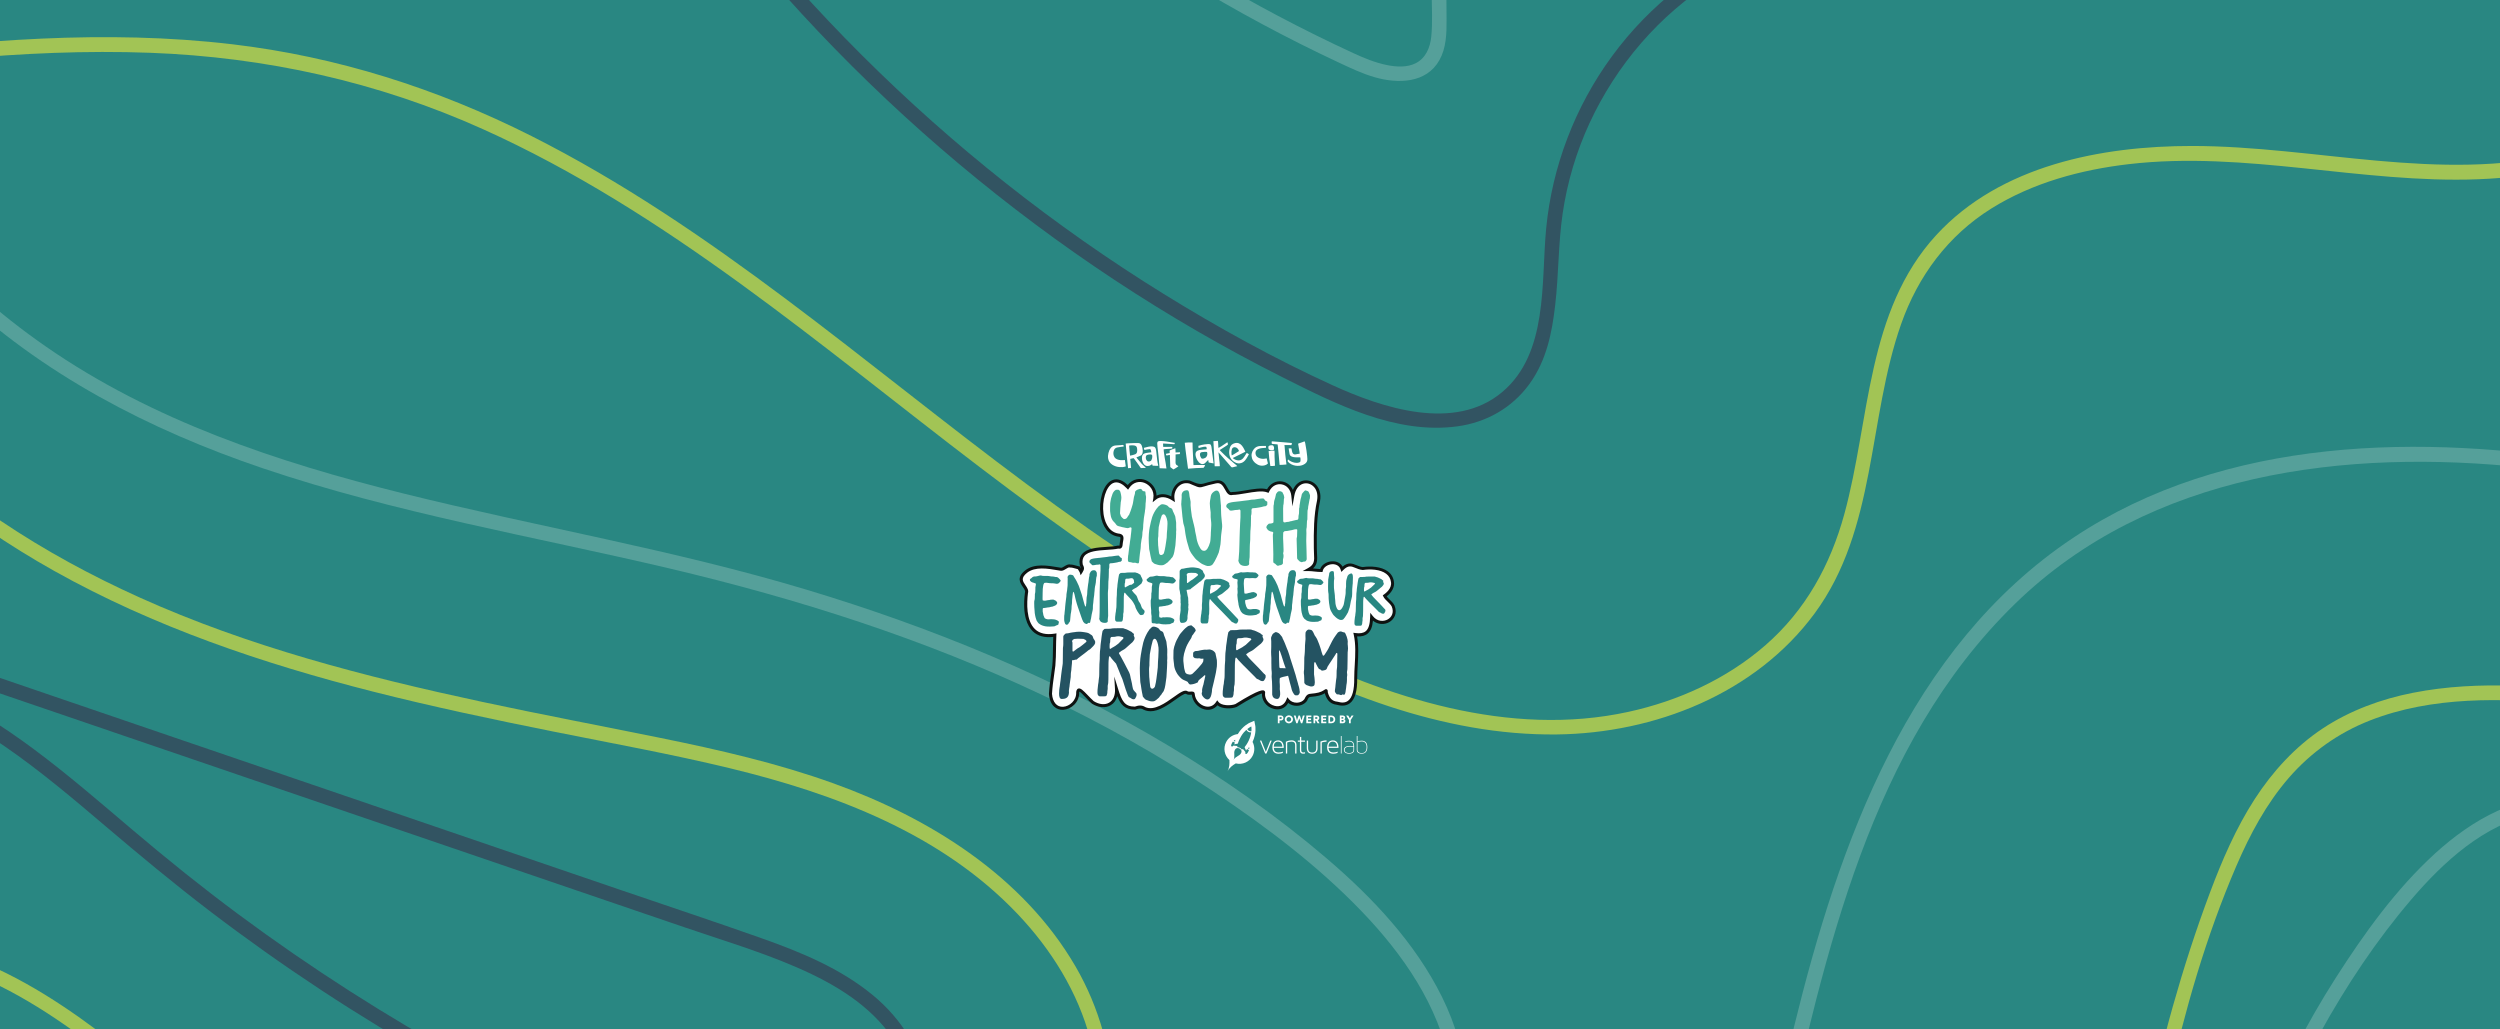 <?xml version="1.0" encoding="UTF-8"?> <svg xmlns="http://www.w3.org/2000/svg" xmlns:xlink="http://www.w3.org/1999/xlink" id="Layer_1" data-name="Layer 1" viewBox="0 0 850 350"><rect x="0" y="0" width="850" height="350" fill="#333333" stroke="none"/><defs><style> .cls-1, .cls-2 { opacity: .75; } .cls-1, .cls-3, .cls-4, .cls-5, .cls-6, .cls-7, .cls-8, .cls-9, .cls-10 { stroke-width: 0px; } .cls-1, .cls-8 { fill: #cbd845; } .cls-11 { clip-path: url(#clippath); } .cls-12, .cls-4 { fill: #298782; } .cls-13 { clip-path: url(#clippath-1); } .cls-3 { fill: #55a09a; } .cls-5 { fill: #42ac94; } .cls-6 { fill: #0f1312; } .cls-7 { fill: #245362; } .cls-9 { fill: #325462; } .cls-10 { fill: #fff; } </style><clipPath id="clippath"><rect class="cls-4" x="-307.91" width="287.83" height="432"></rect></clipPath><clipPath id="clippath-1"><rect class="cls-4" x="250" y="-250" width="350" height="850" transform="translate(600 -250) rotate(90)"></rect></clipPath></defs><g><rect class="cls-12" x="-307.91" width="287.83" height="432"></rect><g class="cls-11"><path class="cls-1" d="m-207.3-20.07c-1.17,11.55-2.18,23.46-.28,34.99.89,5.41,2.49,10.69,5.02,15.32,2.62,4.78,6.16,8.66,10.15,11.75,4.17,3.23,8.76,5.6,13.39,7.68,5.32,2.39,10.74,4.49,16.21,6.34,11.13,3.77,22.51,6.45,34,8.03,11.14,1.53,22.35,1.54,33.5,2.74,10.86,1.17,21.68,3.81,31.21,10.43,16.93,11.76,27.89,32.44,37.59,52.16,9.81,19.96,19.63,41.1,35.31,55.36,1.91,1.74,3.9,3.34,5.95,4.82.74.53,1.41-.85.67-1.38-17.09-12.31-27.84-33.28-37.73-53.38-9.57-19.47-19.35-39.87-34.62-53.76-8.11-7.37-17.43-11.91-27.41-14.11-10.73-2.37-21.68-2.46-32.54-3.24-11.59-.83-23.11-2.75-34.44-5.81-10.81-2.92-21.69-6.63-31.88-11.9-4.62-2.39-9.14-5.29-12.94-9.29-3.63-3.83-6.44-8.62-8.21-14.02-3.56-10.84-3.29-22.94-2.4-34.34.22-2.79.49-5.58.77-8.37.1-1.02-1.23-1.01-1.33,0h0Z"></path><path class="cls-3" d="m-192.55-12.25c-.6,8.77,3.16,16.68,7.92,22.98,5.12,6.77,11.51,12.28,17.91,17.18,13.24,10.15,28.08,17.31,43.48,21.02,7.76,1.87,15.64,2.8,23.55,2.96,8.59.17,17.22-.28,25.77,1.01,8.05,1.21,15.62,4.35,22.46,9.61,6.35,4.88,11.88,11.16,16.88,17.9,10.74,14.49,18.98,31.41,30.22,45.39,1.41,1.76,2.87,3.46,4.37,5.1.63.69,1.58-.44.94-1.13-12.04-13.16-20.5-30.01-30.73-45.04-9.35-13.74-20.77-26.55-35.34-31.38-8.1-2.69-16.57-2.96-24.92-3-8.25-.04-16.46-.04-24.66-1.33-15.62-2.46-30.84-8.53-44.62-17.69-6.78-4.51-13.32-9.73-19.22-15.78-5.45-5.6-10.79-12.64-12.34-21.31-.38-2.14-.48-4.31-.33-6.49.07-1.03-1.26-1.02-1.33,0h0Z"></path></g></g><g><rect class="cls-12" x="250" y="-250" width="350" height="850" transform="translate(600 -250) rotate(90)"></rect><g class="cls-13"><path class="cls-3" d="m883.37,157.41c-59.6-9.88-126.59-9.2-178.6,25.52-55.95,37.35-79.56,103.88-94.83,166.31-15.49,63.3-27.59,128.03-56.11,187.18-13.73,28.47-31.18,55.19-53.31,77.86-20.44,20.94-44.36,38.22-70.21,51.88-52.61,27.8-112.43,40.8-171.63,42.76-7.31.24-14.62.31-21.93.22-3.22-.04-3.22,4.96,0,5,58.96.72,118.68-9.07,172.97-32.58,26.64-11.54,51.8-26.53,74.14-45.11,23.3-19.38,42.92-42.72,58.65-68.6,33.11-54.48,49.06-117.3,63.28-178.83,14.99-64.87,29.73-135.37,79.3-183.71,45.94-44.79,112.6-52.89,173.8-46.28,7.75.84,15.47,1.93,23.17,3.2,3.15.52,4.5-4.3,1.33-4.82h0Z"></path><g class="cls-2"><path class="cls-8" d="m889.49,236.19c-22.82-2.77-46.32-5.12-69.09-.64-10.84,2.14-21.45,6.01-30.7,12.14s-17.02,14.59-23.12,24.03c-6.38,9.89-11.08,20.78-15.2,31.78-4.77,12.7-8.94,25.63-12.62,38.68-7.37,26.16-12.6,52.91-15.69,79.91-3.04,26.56-3.02,53.3-5.47,79.9-2.32,25.13-7.53,50.12-20.31,72.16-23.13,39.9-63.9,65.66-102.65,88.47-39.33,23.15-80.87,46.38-108.95,83.42-3.4,4.48-6.54,9.14-9.44,13.96-1.66,2.76,2.66,5.28,4.32,2.52,24.02-39.95,64.87-65.11,104.04-88.2,38.42-22.65,78.69-45.65,106.28-81.68,14.69-19.18,23.83-41.29,28.26-64.99,4.77-25.52,4.94-51.56,6.49-77.4s5.36-53.97,11.3-80.44,13.05-51.29,23.42-75.38c4.6-10.69,10.2-21.18,17.87-30,7.47-8.59,16.85-15.27,27.46-19.43,21.28-8.35,44.95-7.71,67.33-5.61,5.5.52,10.98,1.15,16.47,1.81,3.19.39,3.16-4.62,0-5h0Z"></path></g><path class="cls-3" d="m874.1,270.96c-17.6-1.44-33.53,7.69-46.14,19.18-13.31,12.13-24.16,27.24-33.82,42.36-19.89,31.14-33.97,66.05-41.28,102.27-3.72,18.44-5.58,37.15-5.9,55.95-.34,20.37.57,40.87-2.03,61.13-2.4,18.66-8.56,36.21-18.73,52.05s-22.22,28.23-35.63,40.09c-28.41,25.1-61.48,44.45-88.84,70.8-3.43,3.3-6.75,6.71-9.96,10.22-2.17,2.37,1.36,5.92,3.54,3.54,25.73-28.19,58.63-48.06,88.05-71.95,27.25-22.12,52.73-49.17,62.45-83.77,5.41-19.28,5.96-39.49,6.04-59.38s.06-38.73,2.6-58.01c4.81-36.49,16.63-72.09,34.43-104.29,8.83-15.98,19.08-31.42,30.95-45.31,10.97-12.85,24.75-25.48,41.76-29.13,4.12-.89,8.32-1.09,12.52-.74,3.21.26,3.19-4.74,0-5h0Z"></path><path class="cls-3" d="m-37.5,571.28c51.04-1.72,101.63,6.24,152.04,13.12,45.72,6.24,91.81,11.46,137.99,7.82,42.93-3.39,85.9-14.47,122.04-38.59,36.39-24.29,63.69-59.38,87.98-95.21,12.59-18.57,25.92-37.62,32.66-59.25,6.33-20.3,4.48-41.18-4.92-60.19-9.13-18.46-23.72-33.89-39.25-47.15-16.74-14.3-34.91-27-53.79-38.31-38.44-23.02-80.23-40.15-123.08-53.04-45.09-13.56-91.56-21.39-137.2-32.74-42.69-10.62-85.12-24.72-121.54-50.03-31.48-21.88-59.08-51.92-71.83-88.62-3.06-8.8-5.26-17.92-6.45-27.16-.41-3.15-5.41-3.19-5,0,4.86,37.71,25.09,71.06,52.31,97,29.7,28.3,66.29,47.22,104.9,60.29,45,15.22,91.97,23.14,138.11,34.02,43.7,10.31,86.71,23.97,127.32,43.27,19.99,9.5,39.36,20.31,57.77,32.6,17.91,11.96,35.42,25.16,50.38,40.72,14.04,14.59,26.23,32.1,30.05,52.33,4.24,22.48-4.18,44.24-15.27,63.43-11.01,19.05-23.81,37.35-36.95,54.99-13.02,17.47-27.22,34.18-43.38,48.84s-34.07,26.71-53.8,35.73c-19.66,9-40.68,14.88-61.97,18.5-43.94,7.47-88.88,5.23-132.94.12-49.9-5.79-99.46-15-149.72-17.25-12.14-.54-24.3-.65-36.44-.24-3.21.11-3.22,5.11,0,5h0Z"></path><g class="cls-2"><path class="cls-8" d="m-61.89,125.25c21.17,28.73,49.32,51.48,80.32,68.86,33.89,19,70.95,31.53,108.5,41.06,20.26,5.14,40.72,9.45,61.21,13.56s40.1,7.65,59.94,12.45c35.83,8.67,71.87,22.23,97.81,49.48,11.5,12.08,20.65,26.7,24.87,42.93,4.04,15.5,3.83,32.21-1.31,47.43-5.3,15.71-16.12,28.51-30.58,36.57s-32.13,11.54-48.97,12.64c-37.01,2.41-74.92-3.04-110.34-13.7-35.97-10.83-70.1-27.7-100.42-49.9s-59.2-52.63-97.49-63.85c-17.13-5.02-36.33-6.14-53.18.59-14.4,5.75-27.3,16.53-34.02,30.69-3.25,6.85-4.96,14.29-4.78,21.88.08,3.21,5.08,3.22,5,0-.38-15.94,8.55-30.41,21.05-39.77,14.21-10.64,31.73-13.97,49.15-11.85,40.08,4.89,70.46,34.43,100.75,58.25,29.72,23.38,62.92,41.78,98.64,54.24,35.49,12.38,73.1,18.89,110.69,18.87,32.75,0,70.14-6.23,90.22-35.05,18.84-27.04,16.63-64.3.54-91.99-17.87-30.75-49.55-50.49-82.28-62.28-19.14-6.9-39.03-11.43-58.93-15.48s-40.5-7.94-60.67-12.27c-39.7-8.52-79.41-18.78-116.52-35.54-32.53-14.68-63.25-34.27-87.97-60.22-6.05-6.35-11.72-13.06-16.93-20.13-1.89-2.56-6.23-.07-4.32,2.52h0Z"></path></g><path class="cls-9" d="m-14.42,230.84c33.04,11.29,66.09,22.58,99.13,33.87,32.91,11.24,65.82,22.48,98.72,33.73,16.52,5.64,33.04,11.29,49.57,16.93,14.4,4.92,29.25,9.26,42.99,15.86,12.17,5.84,23.77,13.93,30.14,26.17,5.44,10.46,7.3,23.98,1.12,34.55-13.17,22.52-45.73,14.31-65.29,6.94-28.69-10.81-56.6-23.76-83.5-38.48-26.89-14.72-52.77-31.28-77.39-49.54-12.27-9.1-24.16-18.66-35.81-28.54-11.06-9.37-22.02-18.87-33.65-27.53-21.24-15.82-45.74-29.16-72.83-29.53-21.81-.29-45.61,7.11-59.58,24.73-3.38,4.26-6.02,8.91-8.02,13.97-1.18,2.99,3.65,4.29,4.82,1.33,8.4-21.23,30.85-32.4,52.53-34.58,11.45-1.15,23.1-.13,34.11,3.27,13.95,4.31,26.84,11.43,38.83,19.67,12.08,8.31,23.29,17.79,34.45,27.28s23.24,19.54,35.31,28.75c24.67,18.83,50.66,35.93,77.7,51.15s54.86,28.43,83.59,39.75c12.22,4.81,24.58,9.2,37.73,10.55,11.59,1.19,24.02-.23,33.43-7.65,9.9-7.8,13.66-20.25,11.99-32.47-1.78-12.96-8.9-24.44-18.92-32.68-11.07-9.12-24.48-14.62-37.88-19.36-15.91-5.63-31.93-10.94-47.9-16.4-33.32-11.38-66.64-22.76-99.95-34.15-33.18-11.34-66.36-22.67-99.54-34.01-8.19-2.8-16.39-5.6-24.58-8.4-3.05-1.04-4.36,3.79-1.33,4.82h0Z"></path><g class="cls-2"><path class="cls-8" d="m871.18,52.13c-41.76,10.02-83.83-2.47-125.86-2.5-30.82-.02-65.19,6.6-86.96,30.26-23.81,25.88-22.52,62.86-31.28,94.87-4.76,17.38-13.21,32.77-26.91,44.68-13.14,11.43-29.53,18.88-46.47,22.58-40.47,8.86-82.29-4.83-118.31-22.73-30.62-15.21-59.04-34.45-86.45-54.79-54.97-40.79-106.75-87.28-168.28-118.27-32-16.12-66.04-26.97-101.68-31.18-43.06-5.08-86.6-1.41-129.42,4.1-10.15,1.31-20.29,2.72-30.43,4.16-3.17.45-1.82,5.27,1.33,4.82C-36.29,22,7.35,16.31,51.12,17.95c39.16,1.47,77.24,9.84,113,25.93,62.51,28.13,114.85,73.75,168.92,114.9,27.41,20.86,55.55,40.97,85.81,57.52,33.77,18.47,71.41,33.88,110.52,33.41,33.18-.4,67.47-13.83,87.59-41.13,21.13-28.67,18.06-66.05,29.42-98.39,5.73-16.31,15.96-30.11,30.7-39.31,14.02-8.75,30.41-13.17,46.71-15.07,39.72-4.63,79.02,6.63,118.74,5.14,10.11-.38,20.14-1.65,29.97-4.01,3.13-.75,1.8-5.57-1.33-4.82h0Z"></path></g><path class="cls-9" d="m664.94-26.81c-22.07-4.1-45.15-1.84-66,6.5-20.39,8.15-37.97,21.81-50.94,39.53-12.48,17.06-20.27,37.39-22.3,58.42-1.77,18.38.77,42.44-14.96,55.67-16.17,13.6-40.81,5.38-57.69-2.34-19.76-9.03-38.9-19.59-57.36-31.01-37.21-23.01-71.71-50.34-102.69-81.24-30.87-30.79-58.22-65.08-81.18-102.15-2.85-4.6-5.63-9.25-8.35-13.93-1.61-2.78-5.94-.27-4.32,2.52,22.1,38.07,48.7,73.5,78.97,105.45,30.2,31.88,64.08,60.29,100.72,84.5,18.39,12.15,37.49,23.23,57.19,33.14,18.05,9.08,38.54,19.52,59.41,16.72,9.88-1.32,18.65-6.27,24.54-14.37s7.72-17.56,8.8-26.97c1.19-10.31,1.02-20.75,2.52-31.02,1.55-10.59,4.64-21,9.13-30.72,9.13-19.74,23.75-36.89,42.23-48.44s41.78-17.97,64.31-17.26c5.58.18,11.13.78,16.63,1.8,3.15.58,4.49-4.23,1.33-4.82h0Z"></path><path class="cls-3" d="m486.44-51.99c.07,10.94.14,21.88.21,32.82.04,5.55.07,11.11.11,16.66.03,4.96.37,10.03-.13,14.97-.38,3.68-1.83,7.26-5.26,9.02-2.94,1.51-6.65,1.29-9.86.63-3.99-.82-7.72-2.36-11.4-4.06-4.31-1.99-8.6-4.04-12.85-6.14-17.03-8.42-33.6-17.76-49.62-27.96-16.02-10.2-31.51-21.24-46.34-33.11s-29.01-24.52-42.47-37.91c-1.68-1.67-3.35-3.36-5.01-5.05-2.26-2.3-5.79,1.23-3.54,3.54,13.69,13.97,28.14,27.19,43.29,39.57,15.2,12.42,31.08,24.03,47.55,34.72,16.35,10.62,33.29,20.33,50.72,29.08,4.37,2.2,8.78,4.33,13.21,6.41,4.02,1.88,8.05,3.82,12.32,5.05,7.79,2.25,17.57,2.18,22.04-5.82,2.29-4.1,2.45-8.95,2.42-13.52-.03-5.54-.07-11.07-.11-16.61-.07-11.27-.15-22.54-.22-33.82-.02-2.82-.04-5.64-.05-8.45-.02-3.22-5.02-3.22-5,0h0Z"></path></g></g><g><path class="cls-10" d="m473.66,206.02c-.76-1.45-2.3-2.22-2.87-3.43,1.5-1.03,2.97-2.77,2.65-4.71-.57-4.55-6.31-5.15-10.09-4.58-2.71-.2-4.13-2.76-7.05.22-1.11-3.45-6.44-2.43-7.07.47-1.3.03-2.96-.31-4.32-.32,3.27-1.77,2.24-3.99,2.29-7.31-.06-5.52-.05-10.84,1.09-16.08,1.29-7.09-7.41-9.26-8.74-1.78-.51-4.88-6.41-6.05-8.52-1.55-2.85-1.13-8.63.81-12.05.83-2.26.75-1.91-4.83-5.77-3.89-6.6,1.4-3.82,2.03-8.71.02-3.77-.87-6.14,2.68-5.69,5.78-2.19-1.41-4.47-1.59-6.18-.18.86-5.18-5.92-8.71-9.16-3.83-8.9-9.44-13.08,14.57-3.36,16.23,1.66.13,1.42.91,1.17,2.35-.22.89.12,2.06-1.14,1.75-4.06,1-13.64-.58-12.52,6.03.49,1.01.65,1.31-.05,2.38-.1-.32-.66-1.02-.75-1.34-.96-.16-1.89-.63-2.96-.61-.99-.38-2.31,1.32-3.22,1.09-3.67-.61-8.58-1.71-11.74.78-4.16,3.29.79,5.13.1,7.23-.91,7.23.23,15.89,9.66,14.39-.2,3.44-.03,6.94-.35,10.36-.41,3.24-.96,6.32-1.14,9.6.62,8.02,9.42,5.02,9.26-.48.17-2.39,2.3.81,5.14,3.4,4.09,2.55,8.35.57,8.05-4.57,1.23,4.02,2.25,6.52,6.32,6.52,1.26-.47,2.24-.58,3.23.11,5.36,2.47,12.57-6.67,14.36-5.4.82.53,2.09-.15,2.19.43.34,4.33,5.77,6.79,8.19,3.1,1.16,1.54,4.62,1.56,6.36.88,3.16-1.97,9.88-5.93,9.37-4.24-.5,4.47,6.32,7.35,8.23,2.46,1.45,1.83,4.7,1.8,6.08-.09.86-1.92,1.2-1.48,3.24-1.78,3.76-.5,3.79-2.4,3.77-.7.57,2.04,1.58,3.37,3.72,3.57,5.78,1.68,6.35-4.64,6.29-8.59.03-4.9.88-9.94-.17-14.75,4.41.62,5.47-2.04,5.58-5.95,3.06,3.92,9.25.96,7.3-3.78h0Z"></path><path class="cls-6" d="m391.14,241.81c-.75,0-1.49-.14-2.2-.47l-.08-.04c-.74-.51-1.49-.52-2.76-.05l-.09.03h-.09s-.01,0-.02,0c-3.49,0-4.93-1.75-6.02-4.58-.37,1.35-1.13,2.42-2.23,3.07-1.78,1.06-4.16.87-6.37-.51l-.07-.06c-.79-.72-1.53-1.49-2.18-2.17-.74-.77-1.64-1.72-2.05-1.9-.02.06-.04.16-.05.31.08,3.34-2.74,5.74-5.44,5.89-2.13.12-4.53-1.24-4.85-5.38v-.03s0-.03,0-.03c.13-2.33.45-4.61.76-6.8.13-.92.27-1.88.39-2.84.18-1.92.2-3.93.22-5.87.01-1.26.03-2.55.09-3.83-2.95.34-5.3-.3-6.97-1.92-1.75-1.7-3.64-5.35-2.65-13.13l.02-.1c.17-.52-.24-1.13-.72-1.83-.94-1.37-2.22-3.26.79-5.64,3.1-2.44,7.62-1.66,11.26-1.04.3.05.6.1.89.15h.04c.22.06.71-.23,1.1-.47.64-.39,1.36-.84,2.08-.62.71,0,1.34.19,1.95.36.35.1.69.2,1.02.26l.32.05.09.31c.02.07.12.22.21.37.01-.26-.11-.52-.35-1.01l-.05-.1v-.07c-.27-1.5-.02-2.74.73-3.68,1.63-2.06,5.25-2.3,8.44-2.51,1.42-.09,2.76-.18,3.73-.42l.12-.03.12.03c.24.06.32.03.32.03.05-.07.08-.41.1-.62.02-.24.04-.5.1-.76l.04-.22c.1-.56.2-1.1.07-1.27-.05-.07-.23-.19-.81-.24h-.05c-3.13-.54-5.26-3.28-5.86-7.52-.32-2.28-.13-4.81.52-6.94.7-2.3,1.86-3.95,3.28-4.63,1.18-.57,3.07-.73,5.44,1.56,1.81-2.26,4.29-2.37,6.09-1.66,1.87.74,3.69,2.66,3.72,5.28,1.46-.74,3.22-.65,5.02.26.04-1.6.72-3.18,1.86-4.23,1.22-1.12,2.82-1.52,4.52-1.13l.08.03c.57.23,1.04.43,1.43.6q1.79.76,3.1.36c.76-.23,1.91-.58,3.89-1.01,2.54-.62,3.55,1.22,4.29,2.57.65,1.19.92,1.51,1.43,1.34l.08-.03h.08c1.23,0,2.78-.27,4.43-.55,2.68-.46,5.44-.93,7.36-.39,1.1-1.96,3.07-2.99,5.12-2.64,1.66.28,2.98,1.36,3.67,2.89.81-1.94,2.14-2.71,2.96-3.01,1.5-.54,3.22-.21,4.49.86,1.57,1.33,2.21,3.49,1.77,5.94-1.11,5.06-1.15,10.23-1.08,15.98-.01.69.03,1.32.06,1.93.11,1.89.21,3.57-1.36,4.97.21.02.42.04.62.07.61.07,1.24.13,1.8.15.59-1.64,2.41-2.56,4.04-2.64,1.59-.08,2.9.61,3.59,1.82,1.94-1.65,3.38-1.06,4.77-.48.65.27,1.32.55,2.08.62,2.69-.39,6.34-.2,8.58,1.5,1.16.88,1.85,2.07,2.03,3.54.28,1.69-.65,3.51-2.48,4.92.26.37.62.71,1,1.08.57.54,1.22,1.16,1.65,1.98l.02.04c1.13,2.76-.24,4.77-1.76,5.65-1.56.91-3.83.95-5.57-.48-.19,2.14-.76,3.52-1.78,4.38-.88.75-2.07,1.06-3.61.96.58,3.21.4,6.52.22,9.72-.08,1.46-.17,2.97-.18,4.44.06,4.44-.75,7.25-2.49,8.57-1.13.86-2.62,1.04-4.41.53-2.78-.28-3.68-2.37-4.11-3.93-.58.36-1.56.84-3.21,1.06-.42.06-.78.09-1.07.12-1.06.09-1.2.1-1.76,1.36l-.05.09c-.74,1.01-2.01,1.63-3.4,1.65-1.12.02-2.17-.34-2.95-.98-1.16,2.08-3.21,2.44-4.85,2.04-2.86-.71-4.21-3.2-4.07-5.25-.99.2-4.05,1.73-8.57,4.55l-.08.04c-1.71.68-4.91.72-6.49-.57-1.11,1.3-2.73,1.82-4.44,1.37-2.27-.58-4.01-2.62-4.29-5-.09,0-.2.01-.29.02-.48.03-1.13.08-1.68-.28-.42-.29-2.29,1.05-3.54,1.93-2.43,1.73-5.58,3.98-8.55,3.98Zm-1.74-1.39c3,1.34,6.86-1.41,9.69-3.43,2.16-1.54,3.72-2.65,4.71-1.95.25.16.66.13,1.03.1.43-.03,1.24-.09,1.36.66v.04c.19,2.38,1.97,3.9,3.55,4.31,1.5.39,2.85-.14,3.71-1.45l.4-.61.44.59c.43.57,1.37.96,2.6,1.07,1.09.1,2.3-.04,3.12-.35,8.69-5.43,9.54-4.78,9.86-4.53.12.09.38.35.25.85-.16,1.65.92,3.7,3.28,4.28,1.79.44,3.28-.35,3.97-2.11l.33-.83.56.7c.59.74,1.6,1.18,2.68,1.16,1.05-.02,2-.46,2.55-1.19.77-1.69,1.32-1.8,2.59-1.91.29-.03.62-.05,1.02-.11,1.87-.25,2.74-.85,3.16-1.14.25-.17.53-.37.86-.19.33.18.34.48.34,1.07.58,2.04,1.56,2.97,3.25,3.13l.1.02c1.51.44,2.67.33,3.55-.35,1.44-1.1,2.14-3.7,2.08-7.75,0-1.5.09-3.03.18-4.5.19-3.37.38-6.86-.33-10.14l-.16-.72.73.1c1.58.22,2.73,0,3.51-.65.94-.8,1.41-2.33,1.48-4.81l.04-1.43.88,1.13c1.5,1.92,3.69,1.92,5.1,1.1,1.21-.7,2.2-2.22,1.33-4.35-.35-.66-.9-1.18-1.43-1.69-.55-.52-1.12-1.06-1.44-1.74l-.19-.39.36-.25c.66-.45,2.78-2.1,2.44-4.21-.15-1.2-.7-2.16-1.64-2.87-2.01-1.52-5.38-1.66-7.87-1.29h-.06s-.06,0-.06,0c-.95-.07-1.75-.4-2.46-.7-1.42-.59-2.44-1.01-4.18.76l-.6.61-.26-.81c-.39-1.21-1.47-1.88-2.87-1.82-1.33.06-2.9.87-3.2,2.24l-.09.4h-.41c-.71.02-1.52-.07-2.3-.15-.69-.08-1.41-.15-2.03-.16h-2.01s1.77-.97,1.77-.97c2.29-1.24,2.22-2.61,2.09-4.87-.04-.63-.07-1.27-.06-1.99-.06-5.8-.02-11.03,1.1-16.18.37-2.06-.14-3.87-1.43-4.95-1-.85-2.3-1.1-3.48-.68-1.45.52-2.45,1.96-2.83,4.05l-.64,3.6-.38-3.64c-.21-2.04-1.51-3.55-3.31-3.85-1.37-.23-3.21.29-4.23,2.47l-.21.44-.45-.18c-1.65-.66-4.5-.17-7.25.3-1.66.28-3.23.55-4.52.57-1.34.39-2.02-.85-2.57-1.85-.83-1.51-1.5-2.46-3.16-2.06-1.95.41-3.07.76-3.82.99-1.67.51-1.79.46-3.8-.39-.38-.16-.83-.35-1.37-.58-1.71-.38-2.87.27-3.55.89-1.13,1.04-1.71,2.74-1.48,4.32l.16,1.12-.95-.61c-2.09-1.34-4.12-1.42-5.57-.21l-1.06.88.23-1.36c.43-2.62-1.25-4.55-3-5.24-1.55-.61-3.73-.46-5.23,1.78l-.36.54-.44-.47c-1.19-1.26-2.97-2.6-4.68-1.77-2.38,1.14-3.86,5.95-3.22,10.5.25,1.78,1.23,5.98,4.99,6.64.48.04,1.15.15,1.52.63.41.53.29,1.22.13,2.08l-.05.27c-.05.18-.06.4-.08.62-.04.49-.09,1.05-.53,1.37-.26.19-.6.24-1.03.16-1.04.24-2.38.33-3.79.42-2.98.2-6.36.42-7.7,2.12-.55.7-.73,1.62-.54,2.8.52,1.08.69,1.58-.11,2.81l-.59.9-.33-1.02c-.03-.09-.2-.36-.31-.53-.12-.19-.23-.36-.31-.51-.29-.06-.58-.15-.86-.23-.59-.17-1.14-.33-1.73-.32h-.1s-.09-.03-.09-.03c-.29-.11-.81.22-1.28.5-.6.37-1.23.75-1.86.61-.29-.05-.58-.1-.88-.15-3.43-.59-7.71-1.32-10.44.83-2.26,1.79-1.52,2.88-.58,4.25.57.83,1.16,1.69.86,2.68-.42,3.33-.65,9.3,2.35,12.22,1.54,1.5,3.8,2.02,6.72,1.56l.63-.1-.04.64c-.08,1.46-.1,2.96-.12,4.41-.02,1.96-.05,3.99-.23,5.97-.12.98-.26,1.94-.39,2.87-.32,2.26-.62,4.4-.75,6.68.23,2.87,1.65,4.51,3.77,4.4,2.18-.12,4.54-2.14,4.46-4.86v-.03s0-.03,0-.03c.02-.26.08-1.05.69-1.27.79-.29,1.69.65,3.18,2.2.63.66,1.34,1.4,2.1,2.09,1.86,1.15,3.83,1.33,5.26.48,1.37-.81,2.08-2.49,1.96-4.6l-.25-4.27,1.26,4.09c1.3,4.25,2.25,6.13,5.74,6.15,1.13-.41,2.34-.65,3.57.17Z"></path><path class="cls-4" d="m360.04,211.44c-.11-.25-.3-.33-.55-.5-.19-.11-.33-.11-.53-.22-.25-.11-.36-.08-.64-.14-.36-.03-.53-.06-.89-.06h-.08c-.33,0-.58.06-.89.06-.11,0-.22,0-.33-.03-.33-.03-.5-.14-.8-.28-.11-.06-.17-.14-.22-.25-.19-.47-.39-.8-.42-1.25,0-.3-.17-.55-.17-.86v-.86c0-.11.06-.25.22-.33.19,0,.44,0,.72-.06.28-.03.55-.08.83-.14h.08c.5,0,.94-.25,1.41-.25.08,0,.19-.06.28-.11.33-.17.69-.19,1.02-.5.22-.19.36-.39.36-.66v-.08c-.03-.3-.25-.44-.47-.66-.14-.14-.28-.14-.44-.22-.14-.08-.22-.17-.39-.17h-.42c-.33,0-.64.03-.97.14-.11.03-.25.03-.36.03-.17.03-.33.03-.47.08-.25.08-.5.11-.75.11-.14,0-.25-.03-.39-.03-.08,0-.17-.05-.28-.11,0-.19-.03-.39-.03-.58,0-.66.03-1.33.03-1.99,0-.3.03-.61.03-.94v-.3c0-.36.14-.69.14-1.02.03-.33.11-.64.28-.91.08-.11.19-.19.3-.19.17,0,.36-.03.53-.03.19,0,.42.03.61.08.19.06.36.06.58.08.42.03.64,0,1.05.03.14,0,.22.03.36.03.36.03.61.14.91.14.08,0,.17,0,.28-.03.36-.08.5-.25.75-.53.14-.17.3-.31.3-.5,0-.06,0-.08-.03-.14-.17-.19-.28-.39-.5-.58-.22-.19-.33-.36-.61-.47-.08-.03-.17-.05-.25-.05h-.3c-.25-.03-.39-.11-.64-.14-.33-.06-.53-.03-.86-.06-.33-.03-.53-.08-.86-.14-.14-.03-.25-.03-.39-.03h-1.14c-.22,0-.36,0-.58-.03-.25-.03-.39-.14-.61-.14h-.03c-.33,0-.5.11-.83.17-.33.06-.55.17-.86.17h-.17c-.22,0-.44,0-.69.11-.28.11-.36.28-.58.47-.22.19-.53.25-.53.53v.03c0,.33.22.5.5.72.25.19.44.17.75.28.3.11.47.17.78.28v.44c-.03.14-.03.25-.08.39-.03.14-.05.3-.08.47v.47c-.03.58.03,1.19-.17,1.8v.39c-.03.33-.03.69-.03,1.05-.03.14,0,.33-.06.47-.14.33-.14.66-.14,1.02v.22c0,.42,0,.8.03,1.3.03.66.08,1.05.14,1.72v.19c.05.39.08.64.17,1.02.08.44.19.72.3,1.11.06.19.14.42.22.61.06.11.17.19.22.3.25.47.64.78,1.11,1.02.3.17.58.28.97.39.47.14.8.19,1.22.22.33.03.64.03.94.03.47,0,.91-.03,1.47-.08.28-.03.42-.19.66-.3.28-.11.5-.11.72-.3.14-.11.08-.25.11-.42.03-.14.11-.25.11-.39,0-.03,0-.06-.03-.11h0Z"></path><path class="cls-4" d="m372.37,193.93c-.17,0-.37-.05-.56-.05-.47.02-.86.24-1.1.69-.11.19-.17.38-.28.6,0,.19-.02.38-.02.57,0,.21-.13.4-.15.62-.02.45-.09.81-.15,1.31,0,.09,0,.14-.02.24-.04.29-.09.45-.13.74-.02.21-.04.33-.07.55-.02.19-.04.31-.06.5-.04.43-.09.69-.13,1.12-.02.33-.02.5-.04.83,0,.21,0,.33-.04.55-.04.38-.13.6-.17.98-.04.4-.04.64-.06,1.05,0,.24,0,.36-.02.6,0,.14-.02.26-.04.38-.06.17-.06.33-.06.5-.02.14-.02.26-.04.4-.02.1-.11.12-.19.12-.17-.26-.3-.57-.37-.88-.04-.21-.11-.43-.17-.62-.06-.17-.11-.36-.15-.55-.19-.62-.32-1.26-.5-1.88-.26-.81-.52-1.59-.8-2.38-.09-.29-.19-.57-.3-.83-.41-.9-.82-1.81-1.38-2.62-.04-.07-.09-.14-.13-.21-.07-.09-.13-.21-.19-.33-.06-.12-.15-.21-.21-.33-.19-.05-.39-.14-.58-.17-.13-.02-.28-.05-.41-.05-.11,0-.19,0-.28.05-.19.12-.43.29-.56.6-.02.07-.04.14-.04.21,0,.14.04.29.04.45,0,.86,0,1.36-.02,2.21,0,.12,0,.21-.02.33-.04.38-.06.6-.11.98-.02.19-.02.29-.04.48-.02.26-.06.38-.11.64-.04.29-.09.43-.11.71-.02.33-.02.5-.04.83-.02.26-.04.38-.09.64-.09.69-.13,1.1-.22,1.79-.04.45-.06.69-.11,1.14,0,.17,0,.24-.02.4,0,.17-.02.24-.04.4-.04.38-.06.6-.11.98-.02.21-.02.36-.04.57-.02.21-.06.33-.09.55-.02.31-.02.5-.02.76v.67c0,.14,0,.26.04.38.11.33.13.69.32,1,.15.17.32.26.52.29.19-.02.37-.14.54-.31.06-.12.13-.26.19-.4.11-.1.19-.17.26-.24.17-.33.15-.6.19-1,.09-.69.11-1.1.17-1.79,0-.05.04-.1.04-.14.04-.19.06-.31.09-.5.04-.29.04-.43.09-.71.02-.07.04-.1.04-.17.02-.43.02-.67.04-1.07.04-.4.11-.64.13-1.05.02-.31.02-.5.02-.81,0-.12.02-.21.02-.33.04-.38.06-.6.11-.98.02-.12,0-.21.02-.33.04-.38.09-.64.13-.95,0-.1.02-.17.04-.26.02-.1.09-.17.19-.17.19.29.22.62.34.93.11.67.3,1.31.45,1.98.19.76.43,1.5.67,2.24.19.55.39,1.07.56,1.6.17.57.37,1.14.58,1.69.21.6.39,1.19.71,1.76.13.17.32.36.47.5.21.1.41.17.6.24h.06c.09,0,.15-.02.22-.07.04-.05.11-.1.15-.17.06-.07.13-.17.22-.19.09.05.15.07.21.09h.06c.19,0,.34-.12.37-.36.04-.17.06-.36.11-.55.06-.26.13-.52.19-.79v-.07c0-.38.19-.74.19-1.14.11-.5.22-.9.34-1.5.04-.19.06-.29.06-.48.02-.33.02-.5.02-.83,0-.17,0-.24.02-.4.04-.31.07-.5.11-.81.02-.19.02-.29.04-.48.04-.36.04-.55.09-.9.04-.31.06-.48.11-.79.02-.17.04-.24.06-.4.02-.21.02-.36.04-.57.04-.43.06-.64.11-1.07.02-.21.02-.36.04-.57.04-.31.06-.48.11-.79.02-.14.06-.19.09-.33.09-.38.13-.57.17-.95.04-.21.02-.36.04-.57.02-.19.02-.29.04-.48.09-.43.04-.79.24-1.12.02-.07.02-.17.02-.24v-.88c-.13-.33-.26-.62-.58-.81h0Z"></path><path class="cls-4" d="m370.49,191.33c.07.07.14.17.24.21.21.14.36.33.5.52.05.05.09.07.14.1.12,0,.26.02.4.02.17,0,.33-.02.5-.07.31-.1.64-.1.98-.12.19,0,.38-.02.55-.1.02,0,.05-.02.07-.02.07,0,.14.07.21.14.05.05.07.1.09.14v1.81c-.02.38-.02.86-.07,1.24,0,.17-.02.24-.02.4-.02,1.5-.14,2.33-.14,3.74,0,.57-.05,1.33-.05,1.88,0,1.29.04,7.35-.08,8.75-.02.17-.07.26-.07.43,0,.02,0,.05.02.07.1.38.21.55.45.86.07.09.17.09.29.19.17.14.64.26,1.12.26.43,0,.86-.12.98-.38.05-.12.05-.24.05-.33,0-.14-.02-.26-.02-.43,0-.02.02-.07.02-.09,0-.21.02-.36.05-.57.02-.21.05-.36.07-.57.02-1.12-.11-6.49-.09-7.61,0-.21,0-.36.02-.57.02-.48.07-.74.1-1.21.02-.93,0-1.45.05-2.38,0-.17.02-.26.05-.43.02-.38.05-.6.07-.98.02-.88.02-1.41.05-2.29v-.05c0-.1-.02-.17-.02-.24s.02-.14.05-.21c.12-.31.1-.64.12-.98,0-.12-.02-.24-.02-.38,0-.12.02-.26.07-.38.07-.05.17-.12.24-.17.31-.02.55-.02.9-.07.36-.05.6-.09.9-.14.12,0,.26-.02.38-.07.21-.05.45-.07.64-.17.21-.09.43-.05.64-.09.05,0,.1-.02.17-.07.09-.1.21-.21.31-.31.02-.31.02-.5.02-.62s-.02-.17-.05-.24c-.19-.1-.36-.19-.52-.29-.17-.24-.29-.45-.52-.57h-.21c-.33,0-.67.07-1.07.12-.07,0-.12.02-.17.02-.36.05-.55.09-.88.14-.33.05-.52,0-.83.05-.33.05-.5.1-.81.14-.48.07-.76.1-1.21.14-.07,0-.12.02-.17.02-.45.05-.69.1-1.12.14-.12.02-.17.02-.26.02-.5.05-.79.07-1.29.14-.43.07-.67.09-1.05.21-.21.07-.36.12-.5.24-.24.17-.38.43-.38.71,0,.02.02.05.02.07.02.1.05.17.1.24h0Z"></path><path class="cls-4" d="m384.03,198.92c-.21.12-.43.24-.64.36-.26.12-.5.24-.71.4-.02.02-.07.02-.1.02-.07,0-.14-.05-.17-.12-.02-.17-.02-.31-.02-.45,0-.19,0-.4.02-.6,0-.07,0-.12.02-.17.1-.17.12-.36.12-.55v-.17c.02-.19.02-.38.05-.57.05-.09.12-.19.17-.26.07-.02.12-.05.17-.05.24-.02.5-.02.74-.02.12-.02.21-.02.33-.05.24-.07.48-.09.71-.09s-.02-.07.24,0c.17.05.17.19.34.23.07.07.17.39.24.46-.07.1.13.78.05.86-.4.38-.33.22-.73.58-.24.19-.59.02-.83.19h0Zm4.52,10.14c.26-.05.38-.45.57-.79.02-.05.02-.07.02-.12v-.12c0-.1.02-.17.02-.21s0-.1-.02-.12c-.07-.19-.19-.24-.31-.38-.17-.19-.29-.29-.45-.48-.38-.4-.37-1.3-.94-2.02-.57-.6-.66-1.95-1.23-2.52-.48-.45-.9-.95-1.31-1.48v-.17c.21-.14.4-.29.62-.43.12-.07.24-.14.36-.19.31-.12.57-.31.83-.5.45-.36.2-.16.72-.59.17-.14.45-.36.61-.5.21-.24.19-.46.36-.73.07-.12.09-.34.11-.46,0-.05-.3-.95-.42-1.05-.14-.12-.28-.77-.42-.84-.71-.33-.61-.48-1.25-.6-.21-.12-.43-.14-.64-.14-.67,0-1.33.02-1.98.02-.19,0-.38,0-.57.02-.43.09-.86.12-1.29.12h-.52c-.12,0-.26.02-.4.02-.1.07-.19.14-.26.21-.09.07-.19.19-.26.26-.12.43-.14.74-.24,1.24-.02.12-.02.19-.05.31-.05.29-.05.45-.1.74-.05.38-.1.6-.14.98-.02.17-.02.29-.05.48-.02.14,0,.24-.02.4-.05.38-.1.6-.12.98-.05.57-.02.9-.05,1.48v.33c-.02.48-.07.74-.09,1.21-.05.98-.02,1.55-.05,2.55,0,.19,0,.31-.02.5-.05.4-.1.64-.14,1.05-.02.12,0,.19-.02.33-.05.24-.1.38-.12.64-.05.4-.07.64-.12,1.05,0,.05-.02.09-.02.17,0,.26-.02.45-.02.67,0,.12,0,.26.02.4.02.17.09.26.21.4.12.1.19.17.36.19h.83c.38,0,.74,0,.86-.05.24-.12.24-.36.33-.6.02-.12.05-.19.05-.29v-.26c.02-.26.07-.4.09-.64v-.74c.02-.29.12-.43.14-.69.05-.69.05-1.07.05-1.76.02-1.26,0-1.95.02-3.19,0-.19,0-.31.02-.5.02-.36.07-.6.1-.88.02-.1.07-.17.1-.24.07.02.12.02.19.02.17.19.33.4.5.62.19.21.38.4.57.6.19.19.38.38.57.6.98.95,1.38,1.8,1.79,2.63.14.71.48,1.29.77,1.82.47.68.75,1.32,1.25,1.32.07,0,.53-.12.6-.12h0Z"></path><path class="cls-4" d="m399.18,211.2c.03-.13.11-.24.11-.37,0-.03,0-.05-.03-.11-.11-.24-.29-.32-.53-.47-.18-.11-.32-.11-.5-.21-.24-.11-.34-.08-.61-.13-.34-.03-.5-.05-.84-.05h-.08c-.32,0-.55.05-.84.05-.11,0-.21,0-.32-.03-.32-.03-.56.25-.85.12-.11-.05-.45-.07-.5-.17-.18-.45,0-1.21-.02-1.63,0-.29-.16-.53-.16-.82v-.82c0-.11.05-.24.21-.32.18,0,.42,0,.68-.05.26-.03.53-.08.79-.13h.08c.47,0,.9-.24,1.34-.24.08,0,.18-.05.26-.11.32-.16.66-.18.97-.47.21-.18.34-.37.34-.63v-.08c-.03-.29-.24-.42-.45-.63-.13-.13-.26-.13-.42-.21-.13-.08-.21-.16-.37-.16h-.4c-.32,0-.61.03-.92.13-.11.03-.24.03-.34.03-.16.03-.32.03-.45.08-.24.08-.47.11-.71.11-.13,0-.24-.03-.37-.03-.08,0-.16-.05-.26-.11,0-.18-.03-.37-.03-.55,0-.63.03-1.26.03-1.9,0-.29.03-.58.03-.9v-.29c0-.34.13-.66.13-.97.03-.32.11-.61.26-.87.08-.11.18-.18.29-.18.16,0,.34-.03.5-.03.18,0,.4.03.58.08.18.05.34.05.55.08.4.03.61,0,1,.03.13,0,.21.03.34.03.34.03.58.13.87.13.08,0,.16,0,.26-.03.34-.08.47-.24.71-.5.13-.16.29-.29.29-.47,0-.05,0-.08-.03-.13-.16-.18-.26-.37-.47-.55-.21-.18-.32-.34-.58-.45-.08-.03-.16-.05-.24-.05h-.29c-.24-.03-.37-.11-.61-.13-.32-.05-.5-.03-.82-.05-.32-.03-.5-.08-.82-.13-.13-.03-.24-.03-.37-.03h-1.08c-.21,0-.34,0-.55-.03-.24-.03-.37-.13-.58-.13h-.03c-.32,0-.47.11-.79.16-.32.05-.53.16-.82.16h-.16c-.21,0-.42,0-.66.11-.26.11-.34.26-.55.45-.21.18-.5.24-.5.5v.03c0,.32.21.47.47.69.24.18.42.16.71.26.29.11.45.16.74.26v.42c-.03.13-.03.24-.08.37-.03.13-.05.29-.08.45v.45c-.03.55.03,1.13-.16,1.71v.37c-.03.32-.03.66-.03,1-.03.13,0,.32-.05.45-.13.32-.13.63-.13.98v.21c0,.4,0,.76.03,1.24.03.63.08,1,.13,1.63v.18c.05.37-.08.32,0,.69.08.42.04.62.14.99.05.18-.08.73,0,.91,0,.45,0,1.18.06,1.29.24.45.97.11,1.41.35.29.16.86-.08,1.23.02.45.13.76.18,1.16.21.32.03.61.03.9.03.45,0,.87-.03,1.4-.08.26-.03.4-.18.63-.29.26-.11.47-.11.69-.29.13-.11.08-.24.11-.4h0Z"></path><path class="cls-4" d="m403.61,195.08c.14-.14.31-.17.43-.26.31-.05.64-.07.95-.07.52,0,1.02.05,1.5.05.36.14.69.26.86.6-.02.07-.05.14-.07.19-.05.05-.1.12-.17.17-.52.43-1.05.88-1.6,1.26-.21.14-.43.26-.64.38-.36.24-.69.52-1.02.79-.02.02-.07.05-.1.05s-.05-.02-.07-.02c-.05,0-.07-.05-.1-.1-.02-.05-.02-.12-.02-.17v-2.14c-.02-.12-.07-.24-.12-.38.07-.12.12-.24.17-.33h0Zm-2.21,7.51c-.02.26,0,.41-.04.67-.05.26.07.26.03.52-.02.12.04.38.02.5-.09.46,0,.72.05,1.01-.02.1-.03.44-.03.54-.05.4.01.41-.04.82-.02.26.05.54.02.8-.05.38-.07.6-.12.98-.02.1-.02.14-.05.24-.05.29-.07.43-.1.71-.02.31-.05.64-.05.98,0,.76.14,1.43.74,1.43.91,0,1.79-.24,1.91-1.5,0-.12.02-.21.02-.31s-.02-.19-.02-.29.02-.19.02-.31c.02-.38.1-.57.14-.95.02-.19.02-.31.05-.5.05-.33.07-.55.12-.88.02-.19-.1-.26-.08-.45.05-.26.02-.37.05-.63.02-.31.02-.3.05-.6,0-.12-.11-.17-.08-.29.05-.31-.02-.19.02-.5.02-.17-.06-.5-.04-.67.05-.57-.06-.26-.04-.76,0-.05-.14-.5-.15-.54-.03-.28-.15-.81-.15-.88,0-.1-.23-.98-.21-1.1.05-.05.12-.1.17-.14.1.02.17.05.26.07.12-.05.24-.1.36-.14h.26s.1,0,.14-.02c.19-.1.26-.24.43-.38.19-.14.29-.21.48-.36.67-.5,1.02-.79,1.69-1.29.38-.29.59-.55.98-.71.07-.05.14-.12.19-.17.24-.24.48-.48.69-.69.26-.24.43-.5.55-.83v-.45c-.1-.26-.21-.48-.38-.67-.17-.21-.17-.52-.31-.76-.05-.05-.12-.12-.17-.19-.02,0-.02-.02-.05-.05-.26-.17-.5-.33-.76-.5-.17-.12-.93-.31-1.17-.31-.4-.05-.74-.12-1.21-.14h-.21c-.31,0-.52.02-.86.05-.1,0-.14.02-.24.05-.48.07-.81.07-1.21.17-.19.07-.43.1-.62.14-.24.07-.5.05-.71.07q-.4.29-.64.67c-.02.1-.02.19-.02.31v1.88c0,.19,0,.31-.02.5-.02.26-.07.38-.07.64-.02,1.02,0,1.62-.02,2.64,0,.55.26,1.06.24,1.61,0,.17.22.83.19.99h0Z"></path><path class="cls-4" d="m411.41,200.71c0-.07,0-.12.02-.17.09-.17.12-.36.12-.55v-.17c.02-.19.02-.38.05-.57.05-.09.12-.19.17-.26.07-.02.12-.05.17-.05.24-.02.5-.02.74-.02.12-.02.21-.02.33-.05.24-.07.48-.09.71-.09s.48.02.74.09c.17.05.36.07.52.12.07.07.12.14.19.21-.07.1-.14.19-.21.26-.4.38-.79.76-1.19,1.12-.24.19-.5.33-.74.5-.21.12-.43.24-.64.36-.26.12-.5.24-.71.4-.02.02-.07.02-.1.02-.07,0-.14-.05-.17-.12-.02-.17-.02-.31-.02-.45,0-.19,0-.4.02-.6h0Zm-.29,4.14c.02-.36.07-.6.1-.88.02-.1.07-.17.1-.24.07.02.12.02.19.02.17.19.33.4.5.62.19.21.38.4.57.6.19.19.38.38.57.6.98.95,4.3,4.45,5.25,5.43.19.17.29.4.55.5.6.19.74.52,1.24.52.07,0,.14-.02.21-.02.26-.05.38-.45.57-.79.02-.05.02-.07.02-.12v-.12c0-.1.02-.17.02-.21s0-.1-.02-.12c-.07-.19-.19-.24-.31-.38-.17-.19-.29-.29-.45-.48-.38-.4-.62-.69-.95-1.02-.57-.6-3.49-3.71-4.06-4.28-.48-.45-.9-.95-1.31-1.48v-.17c.21-.14.4-.29.62-.43.12-.07.24-.14.36-.19.31-.12.57-.31.83-.5.45-.36.81-.67,1.33-1.1.17-.14.29-.21.45-.36.21-.24.33-.36.5-.62.07-.12.07-.19.1-.31,0-.05.02-.1.02-.14,0-.02-.02-.07-.02-.1-.07-.21-.17-.31-.21-.52v-.05c0-.07.07-.14.07-.24,0-.02-.02-.02-.02-.05-.07-.14-.19-.14-.31-.24-.14-.12-.19-.21-.33-.29-.71-.33-1.21-.64-1.86-.76-.21-.12-.43-.14-.64-.14-.67,0-1.33.02-1.98.02-.19,0-.38,0-.57.02-.43.09-.86.12-1.29.12h-.52c-.12,0-.26.02-.4.02-.1.07-.19.14-.26.21-.1.07-.19.19-.26.26-.12.43-.14.74-.24,1.24-.02.12-.02.19-.05.31-.05.29-.05.45-.1.74-.05.38-.1.6-.14.98-.02.17-.02.29-.05.48-.02.14,0,.24-.02.4-.05.38-.1.6-.12.98-.05.57-.02.9-.05,1.48v.33c-.02.48-.07.74-.1,1.21-.05.98.04,0,.01,1,0,.19,0,.31-.02.5-.05.4-.1.64-.14,1.05-.02.12,0,.19-.02.33-.05.24-.1.38-.12.64-.05.4-.07.64-.12,1.05,0,.05-.02.09-.02.17,0,.26-.02.45-.02.67,0,.12,0,.26.02.4.02.17.1.26.21.4.12.1.19.17.36.19h.83c.38,0,.74,0,.86-.05.24-.12.24-.36.33-.6.02-.12.05-.19.05-.29v-.26c.02-.26.07-.4.1-.64v-.74c.02-.29.12-.43.14-.69.05-.69.05-1.07.05-1.76.02-1.26-.06-.4-.04-1.64,0-.19,0-.31.02-.5h0Z"></path><path class="cls-4" d="m428.37,207.67c-.11-.21-.28-.26-.51-.39-.17-.08-.29-.07-.47-.15-.22-.08-.31-.05-.56-.07-.31,0-.45-.01-.76.01-.02,0-.05,0-.07,0-.29.02-.49.09-.76.11-.1,0-.19.02-.29,0-.29,0-.44-.08-.71-.18-.1-.04-.15-.11-.21-.2-.2-.39-.39-.66-.44-1.04-.02-.26-.18-.46-.2-.72,0-.07-.01-.17-.02-.24-.01-.17-.03-.33-.04-.5,0-.1.03-.22.17-.3.17-.01.38-.03.61-.1.24-.04.47-.11.7-.18h.07c.43-.04.79-.28,1.19-.32.07,0,.16-.06.23-.11.27-.17.58-.21.84-.5.18-.18.28-.36.26-.59,0-.02,0-.05,0-.07-.05-.26-.24-.36-.45-.54-.13-.11-.25-.1-.4-.16-.12-.06-.2-.13-.34-.12-.12,0-.24.02-.36.03-.29.02-.54.07-.82.19-.09.03-.21.04-.31.05-.14.04-.28.05-.4.1-.21.09-.42.13-.63.15-.12,0-.22,0-.33,0-.07,0-.15-.04-.25-.08-.01-.17-.05-.33-.06-.5-.05-.57-.07-1.14-.11-1.71-.02-.26-.02-.52-.04-.81,0-.05,0-.12-.02-.19,0-.02,0-.05,0-.07-.02-.31.07-.6.05-.89,0-.29.05-.55.17-.8.06-.1.15-.18.25-.19.14-.01.31-.05.45-.06.17-.01.36,0,.53.03.17.03.31.02.5.03.36,0,.55-.04.9-.05.12,0,.19,0,.31,0,.31,0,.53.08.79.06.07,0,.14-.01.24-.04.3-.1.41-.25.6-.5.11-.15.24-.28.23-.45,0-.05,0-.07-.03-.12-.16-.15-.26-.31-.47-.46-.2-.15-.31-.29-.55-.36-.07-.02-.15-.04-.22-.03-.05,0-.09,0-.14.01-.02,0-.07,0-.12,0-.22,0-.34-.07-.56-.07-.29-.02-.45.01-.74.01-.29,0-.46-.03-.75-.06-.12-.01-.22,0-.33,0-.09,0-.17.01-.24.02-.19.02-.33.03-.52.04-.07,0-.14.01-.21.02-.19.02-.31.02-.5.02-.22,0-.34-.09-.53-.08h-.02c-.29.02-.42.13-.7.2-.28.07-.46.18-.72.2-.05,0-.09,0-.14.01-.19.02-.38.03-.59.14-.23.11-.29.26-.47.44-.18.18-.43.25-.41.49v.02c.02.29.23.41.48.58.23.15.39.11.66.19.27.07.41.11.68.18l.03.38c-.01.12,0,.22-.04.34-.01.12-.03.26-.04.41l.03.4c.02.5.11,1.02-.02,1.55,0,.02,0,.07,0,.09,0,.07.01.17.02.24,0,.29.02.6.05.9-.01.12.02.29-.02.41-.1.29-.07.58-.05.89,0,.07,0,.12.02.19.03.36.06.69.11,1.11.07.57.14.9.24,1.46v.02s0,.07,0,.09t0,.05c.07.33.11.54.21.87.1.37.22.6.34.93.06.16.15.35.23.51.06.09.16.15.21.25.25.39.6.62,1.02.8.27.12.52.2.86.27.41.09.7.11,1.06.11.29,0,.55-.02.81-.04.4-.03.78-.09,1.25-.17.23-.04.34-.19.55-.31.23-.11.42-.13.6-.31.11-.1.05-.22.07-.36.01-.12.08-.22.07-.34,0-.02,0-.05-.03-.09h0Z"></path><path class="cls-4" d="m432.21,202.56c.04-.38.09-.64.13-.95,0-.1.02-.17.04-.26.02-.1.09-.17.2-.17.2.29.22.62.35.93.11.67.3,1.31.46,1.98.2.76.43,1.5.67,2.24.2.55.39,1.07.57,1.6.17.57.37,1.14.59,1.69.22.6.39,1.19.72,1.76.13.17.33.36.48.5.22.1.41.17.61.24h.06c.09,0,.15-.02.22-.07.04-.05.11-.1.15-.17.07-.07.13-.17.22-.19.09.05.15.07.22.09h.06c.2,0,.35-.12.37-.36.04-.17.06-.36.11-.55.07-.26.13-.52.2-.79v-.07c0-.38.2-.74.2-1.14.11-.5.22-.9.35-1.5.04-.19.07-.29.07-.48.02-.33.02-.5.02-.83,0-.17,0-.24.02-.4.04-.31.06-.5.11-.81.02-.19.02-.29.04-.48.04-.36.04-.55.09-.9.04-.31.07-.48.11-.79.02-.17.04-.24.07-.4.02-.21.02-.36.04-.57.04-.43.07-.64.11-1.07.02-.21.02-.36.04-.57.04-.31.06-.48.11-.79.02-.14.06-.19.09-.33.09-.38.13-.57.17-.95.04-.21.02-.36.04-.57.02-.19.02-.29.04-.48.09-.43.04-.79.24-1.12.02-.07.02-.17.02-.24v-.88c-.13-.33-.26-.62-.59-.81-.17,0-.37-.05-.57-.05-.48.02-.87.24-1.11.69-.11.19-.17.38-.28.6,0,.19-.02.38-.02.57,0,.21-.13.4-.15.62-.02.45-.09.81-.15,1.31,0,.09,0,.14-.02.24-.04.29-.09.45-.13.74-.02.21-.04.33-.07.55-.02.19-.04.31-.07.5-.04.43-.09.69-.13,1.12-.02.33-.02.5-.04.83,0,.21,0,.33-.04.55-.04.38-.13.6-.17.98-.04.4-.04.64-.07,1.05,0,.24,0,.36-.02.6,0,.14-.02.26-.04.38-.07.17-.07.33-.07.5-.02.14-.02.26-.04.4-.02.1-.11.12-.2.12-.17-.26-.3-.57-.37-.88-.04-.21-.11-.43-.17-.62-.07-.17-.11-.36-.15-.55-.2-.62-.33-1.26-.5-1.88-.26-.81-.52-1.6-.8-2.38-.09-.29-.2-.57-.3-.83-.41-.9-.83-1.81-1.39-2.62-.04-.07-.09-.14-.13-.21-.07-.09-.13-.21-.2-.33-.07-.12-.15-.21-.22-.33-.2-.05-.39-.14-.59-.17-.13-.02-.28-.05-.41-.05-.11,0-.2,0-.28.05-.2.12-.43.29-.57.6-.02.07-.04.14-.04.21,0,.14.04.29.04.45,0,.86,0,1.36-.02,2.21,0,.12,0,.21-.02.33-.04.38-.06.6-.11.98-.02.19-.02.29-.04.48-.02.26-.07.38-.11.64-.04.29-.09.43-.11.71-.02.33-.02.5-.04.83-.02.26-.04.38-.09.64-.09.69-.13,1.1-.22,1.79-.04.45-.07.69-.11,1.14,0,.17,0,.24-.02.4,0,.17-.02.24-.04.4-.04.38-.06.6-.11.98-.02.21-.02.36-.04.57-.02.21-.07.33-.09.55-.02.31-.02.5-.02.76v.67c0,.14,0,.26.04.38.11.33.13.69.33,1,.15.17.33.26.52.29.2-.02.37-.14.54-.31.07-.12.13-.26.2-.4.11-.1.2-.17.26-.24.17-.33.15-.6.2-1,.09-.69.11-1.1.17-1.79,0-.05.04-.1.04-.14.04-.19.07-.31.09-.5.04-.29.04-.43.09-.71.02-.07.04-.1.04-.17.02-.43.02-.67.04-1.07.04-.4.11-.64.13-1.05.02-.31.02-.5.02-.81,0-.12.02-.21.02-.33.04-.38.07-.6.11-.98.02-.12,0-.21.02-.33h0Z"></path><path class="cls-4" d="m444.12,210.9c.26.14.5.24.83.33.4.12.69.17,1.05.19.29.02.55.02.81.02.4,0,.79-.02,1.26-.07.24-.02.36-.17.57-.26.24-.09.43-.09.62-.26.12-.1.07-.21.1-.36.02-.12.1-.21.1-.33,0-.02,0-.05-.02-.1-.09-.21-.26-.29-.48-.43-.17-.09-.29-.09-.45-.19-.21-.1-.31-.07-.55-.12-.31-.02-.45-.05-.76-.05h-.07c-.29,0-.5.05-.76.05-.1,0-.19,0-.29-.02-.29-.02-.43-.12-.69-.24-.1-.05-.14-.12-.19-.21-.17-.4-.33-.69-.36-1.07,0-.26-.14-.48-.14-.74v-.74c0-.1.05-.21.19-.29.17,0,.38,0,.62-.05.24-.02.48-.07.71-.12h.07c.43,0,.81-.21,1.21-.21.07,0,.17-.05.24-.1.29-.14.6-.17.88-.43.19-.17.31-.33.31-.57v-.07c-.02-.26-.21-.38-.4-.57-.12-.12-.24-.12-.38-.19-.12-.07-.19-.14-.33-.14h-.36c-.29,0-.55.02-.83.12-.1.02-.21.02-.31.02-.14.02-.29.02-.4.07-.21.07-.43.09-.64.09-.12,0-.21-.02-.33-.02-.07,0-.14-.05-.24-.09,0-.17-.02-.33-.02-.5,0-.57.02-1.14.02-1.71,0-.26.02-.52.02-.81v-.26c0-.31.12-.6.12-.88.02-.29.1-.55.24-.79.07-.1.17-.17.26-.17.14,0,.31-.02.45-.02.17,0,.36.02.52.07.17.05.31.05.5.07.36.02.55,0,.9.02.12,0,.19.02.31.02.31.02.52.12.79.12.07,0,.14,0,.24-.02.31-.07.43-.21.64-.45.12-.14.26-.26.26-.43,0-.05,0-.07-.02-.12-.14-.17-.24-.33-.43-.5-.19-.17-.29-.31-.52-.4-.07-.02-.14-.05-.21-.05h-.26c-.21-.02-.33-.1-.55-.12-.29-.05-.45-.02-.74-.05-.29-.02-.45-.07-.74-.12-.12-.02-.21-.02-.33-.02h-.98c-.19,0-.31,0-.5-.02-.21-.02-.33-.12-.52-.12h-.02c-.29,0-.43.1-.71.14-.29.05-.48.14-.74.14h-.14c-.19,0-.38,0-.59.1-.24.09-.31.24-.5.4-.19.17-.45.21-.45.45v.02c0,.29.19.43.43.62.21.17.38.14.64.24.26.1.4.14.67.24v.38c-.02.12-.02.21-.07.33-.02.12-.05.26-.07.4v.4c-.02.5.02,1.02-.14,1.55v.33c-.02.29-.02.6-.02.9-.02.12,0,.29-.05.4-.12.29-.12.57-.12.88v.19c0,.36,0,.69.02,1.12.02.57.07.9.12,1.48v.17c.05.33.07.55.14.88.07.38.17.62.26.95.05.17.12.36.19.52.05.1.14.17.19.26.21.4.55.67.95.88h0Z"></path><path class="cls-4" d="m459.41,194.99c-.17,0-.36.05-.62.21-.26.14-.38.29-.55.52-.14.24-.17.43-.24.69-.12.43-.24.67-.29,1.1-.02.33-.05.6-.05.86v1.12c0,.17-.02.24-.05.4-.02.21-.05.36-.07.57-.02.48,0,.74-.02,1.21,0,.19-.02.31-.05.5-.05.29-.07.43-.12.71-.05.21-.05.36-.1.57-.02.09-.02.14-.05.24-.05.26-.05.38-.1.64-.05.26-.07.4-.12.64-.07.31-.07.5-.19.81-.48,1.14-.95,1.69-1.41,1.69h-.05c-.33-.02-.67-.14-1.02-1.21-.14-.43-.19-.67-.26-1.12-.05-.38-.05-.6-.07-.98-.02-.38-.07-.6-.1-.98-.02-.26,0-.4-.02-.67-.02-.33-.05-.55-.1-.88-.02-.12-.02-.21-.05-.33-.05-.48-.1-.74-.14-1.21,0-.07-.02-.1-.02-.17,0-.6-.02-1.02-.02-1.48,0-.31.02-.6.02-.98,0-.29.1-.45.1-.74,0-.48-.07-.76-.1-1.24v-.5c0-.14,0-.29-.05-.45-.02-.14-.07-.26-.21-.31-.12-.05-.21-.05-.31-.05-.12,0-.21.02-.36.05-.19.05-.31.14-.45.29-.14.14-.17.29-.24.48-.05.19-.02.29-.05.48-.05.36-.09.55-.17.88-.02.12-.02.19-.05.31-.02.17-.07.24-.07.4-.02.98-.05,1.67-.05,2.45,0,.4.02.83.02,1.33,0,.4.1.64.14,1.05.02.12.02.21.02.33.02.43,0,.64.02,1.07,0,.17,0,.24.02.4.05.5.05.81.12,1.31.07.5.12.79.21,1.29.05.31.07.5.17.79.17.43.26.67.5,1.05.31.52.5.91.9,1.26.14.12.29.26.4.4.36.36.76.62,1.21.83.07.02.14.07.24.09.05.02.1.02.14.05.14,0,.29.02.43.02.12,0,.21-.02.33-.05.12-.07.26-.17.36-.21.19-.24.33-.43.5-.62.4-.55.74-1.14,1.07-1.74.07-.14.38-1.05.57-1.71.1-.36.12-.57.19-.95.07-.4.1-.64.19-1.05.07-.33.14-.52.21-.86.07-.31.14-.5.19-.81.05-.31.05-.5.05-.81.02-.57,0-.9.02-1.48,0-.17.02-.24.02-.4.05-.55.07-.83.12-1.38.02-.17.05-.26.05-.43v-.38c0-.55.05-1.1.05-1.6s-.05-.88-.26-1.17c-.1-.12-.21-.19-.4-.19h0Z"></path><path class="cls-4" d="m465.39,200.32c-.21.12-.43.24-.64.36-.26.12-.5.24-.71.4-.02.02-.07.02-.1.02-.07,0-.14-.05-.17-.12-.02-.17-.02-.31-.02-.45,0-.19,0-.4.02-.6,0-.07,0-.12.02-.17.09-.17.12-.36.12-.55v-.17c.02-.19.02-.38.05-.57.05-.09.12-.19.17-.26.07-.02.12-.05.17-.05.24-.02.5-.02.74-.02.12-.02.21-.02.33-.05.24-.07.48-.09.71-.09s.48.02.74.09c.17.05.36.07.52.12.07.07.12.14.19.21-.07.1-.14.19-.21.26-.4.38-.79.76-1.19,1.12-.24.19-.5.33-.74.5h0Zm5.62,7.02c-.07-.19-.19-.24-.31-.38-.17-.19-.29-.29-.45-.48-.38-.4-.62-.69-.95-1.02-.57-.6-1.14-1.19-1.71-1.76-.48-.45-.9-.95-1.31-1.48v-.17c.21-.14.4-.29.62-.43.12-.07.24-.14.36-.19.31-.12.57-.31.83-.5.45-.36.81-.67,1.33-1.1.17-.14.29-.21.45-.36.21-.24.33-.36.5-.62.07-.12.07-.19.1-.31,0-.05.02-.1.02-.14,0-.02-.02-.07-.02-.1-.07-.21-.17-.31-.21-.52v-.05c0-.07.07-.14.07-.24,0-.02-.02-.02-.02-.05-.07-.14-.19-.14-.31-.24-.14-.12-.19-.21-.33-.29-.71-.33-1.21-.64-1.86-.76-.21-.12-.43-.14-.64-.14-.67,0-1.33.02-1.98.02-.19,0-.38,0-.57.02-.43.09-.86.12-1.29.12h-.52c-.12,0-.26.02-.4.02-.1.07-.19.14-.26.21-.1.07-.19.19-.26.26-.12.43-.14.74-.24,1.24-.02.12-.02.19-.05.31-.05.29-.05.45-.1.74-.05.38-.1.6-.14.98-.02.17-.02.29-.05.48-.02.14,0,.24-.02.4-.05.38-.1.6-.12.98-.05.57-.02.9-.05,1.48v.33c-.02.48-.07.74-.1,1.21-.05.98-.02,1.55-.05,2.55,0,.19,0,.31-.02.5-.05.4-.1.64-.14,1.05-.02.12,0,.19-.02.33-.05.24-.1.38-.12.64-.05.4-.07.64-.12,1.05,0,.05-.02.09-.02.17,0,.26-.02.45-.02.67,0,.12,0,.26.02.4.02.17.1.26.21.4.12.1.19.17.36.19h.83c.38,0,.74,0,.86-.05.24-.12.24-.36.33-.6.02-.12.05-.19.05-.29v-.26c.02-.26.07-.4.1-.64v-.74c.02-.29.12-.43.14-.69.05-.69.05-1.07.05-1.76.02-1.26,0-1.95.02-3.19,0-.19,0-.31.02-.5.02-.36.07-.6.1-.88.02-.1.07-.17.1-.24.07.02.12.02.19.02.17.19.33.4.5.62.19.21.38.4.57.6.19.19.38.38.57.6.98.95,1.95,1.93,2.91,2.9.19.17.29.4.55.5.6.19.74.52,1.24.52.07,0,.14-.02.21-.02.26-.05.38-.45.57-.79.02-.05.02-.07.02-.12v-.12c0-.1.02-.17.02-.21s0-.1-.02-.12h0Z"></path><path class="cls-5" d="m377.74,175.74c.15.49.3.76.57,1.22.27.38.49.53.8.87.3.34.38.61.72.87.38.23.65.23,1.06.34.49.15.76.23,1.25.3.49.08.84.23,1.25.23.08,0,.19-.04.27-.04.23-.08.42-.15.61-.23h.11c.15,0,.27.04.34.23,0,.57-.08,1.1-.15,1.79,0,.27-.04.38-.08.65-.04.3-.04.46-.08.76-.08.61-.15.95-.23,1.56,0,.15,0,.23-.04.38-.08.49-.11.8-.19,1.29-.04.27-.04.38-.08.65-.08.76-.11,1.18-.23,1.94,0,.15-.04.23-.08.38,0,.49-.08.68-.08,1.1,0,.19,0,.42.04.76.08.08.15.15.23.23.27.15.49.08.8.15.3.08.49.19.76.19h.11c.15-.04.19-.04.27-.04h.19s.04.04.08.04.08-.04.11-.04.08.04.15.08c.3.15.53.11.8.15.08-.08.19-.19.23-.3.04-.19.04-.42.08-.65.04-.38.08-.72.11-1.18.04-.42.08-.61.11-1.03.11-.76.19-1.18.27-1.94.04-.19.04-.34.04-.53.04-.34,0-.57.04-.91.04-.3.08-.46.11-.76.04-.3.08-.46.11-.76.08-.46.19-.72.23-1.18.08-.49.04-.8.08-1.29.04-.11.04-.15.04-.27.08-.34.11-.53.15-.87.08-.57.04-.87.08-1.44.08-.91.15-1.44.23-2.36.04-.19.04-.3.08-.49.08-.46.15-.72.19-1.18.08-.34.08-.57.11-.91.04-.3.11-.46.11-.76.08-.61.04-.95.08-1.56.04-.27.08-.38.08-.65.04-.53.08-.87.08-1.33v-.27c0-.3-.11-.46-.15-.76-.04-.34,0-.57-.08-.91,0-.08-.04-.15-.15-.19-.27-.11-.46,0-.72-.15-.23-.15-.19-.42-.46-.57-.15-.08-.27-.15-.42-.15-.08,0-.15,0-.23.04-.57.19-.95.27-1.37.72-.27.3-.11.61-.23.99-.11.42-.19.61-.3,1.03-.15.8-.19,1.25-.34,2.05-.04.19-.04.3-.11.49-.11.46-.19.68-.34,1.14-.27.87-.46,1.37-.8,2.2-.04.11-.08.19-.19.3-.49.53-.49,1.22-1.33,1.29-.08,0-.15.04-.23.04-.04,0-.11,0-.15-.04-.42-.3-.72-.61-.95-.95-.08-.27-.19-.57-.3-.95,0-1.22.15-2.17.23-3.53v-.15c.08-.46.15-.68.19-1.14.04-.19.04-.34.04-.53,0-.15,0-.3-.04-.49-.04-.42-.11-.65-.19-1.03,0-.11-.04-.15-.08-.27-.04-.19-.04-.3-.19-.46-.15-.23-.27-.38-.57-.46-.23,0-.53.04-.8.04-.38.23-.68.49-.87.84-.3.46-.38.95-.61,1.56-.08.19-.11.3-.15.49-.11.65-.23,1.03-.3,1.67-.04.49-.04.87-.04,1.25v1.37c0,.15.04.23.04.38.11.65.11,1.03.27,1.63h0Z"></path><path class="cls-5" d="m393.71,183.2c0-.36.09-.57.12-.93v-.72c.03-.51,0-.63.06-1.17.09-.45,0-.9.12-1.39.18-.81.27-1.3.48-2.11.06-.3.3-.93.48-1.54.03-.12.39-.48.51-.48h.03c.36,0,.54.12.75.45.42.66.6,1.51.66,1.99.03.27.03.54.03.78,0,.6-.06,1.14-.09,1.81-.03.39-.06.63-.09,1.02-.03.15-.03.27-.03.42-.03.57-.03.87-.06,1.45-.03.45-.09.69-.15,1.11-.03.09-.03.12-.03.21-.12.69-.15,1.05-.27,1.75-.09.42-.15.72-.21,1.11-.06.27-.18.69-.3,1.12-.09.27-.6.63-.84.63h-.06c-.66,0-.72-.57-.75-.78-.15-.87-.15-1.33-.24-2.05-.03-.15-.06-.24-.06-.42-.03-.72-.06-1.21-.06-1.84v-.42h0Zm-2.95,3.71c.06.33.12.48.18.81.09.39.09.63.18,1.02.09.39.12.6.21.99.09.42.21.72.27,1.11,0,.06.39.39.45.45.36.48.9.51,1.51.72.42.15.66.15,1.08.18h.24c.3,0,.57-.03.69-.09.54-.21.57-.3,1.05-.63.27-.18.48-.3.63-.51.15-.21.3-.39.51-.51.09-.06.15-.15.21-.24.12-.21.27-.39.45-.54.33-.33.45-.69.63-1.18.21-.63.24-1.05.36-1.72.09-.48.12-.75.21-1.24,0-.12.03-.18.03-.3.06-.96.12-1.51.18-2.47.03-.57.03-.9.06-1.48v-.06c0-.12-.03-.24-.03-.36,0-.06.03-.12.03-.18.03-.18.03-.33.03-.48v-.18c0-.33,0-.45-.03-.78v-1.54c-.06-.66-.18-1.11-.24-1.66,0-.21-.06-.39-.12-.6-.12-.33-.27-.63-.42-.96-.18-.39-.42-.78-.51-1.24-.06-.21-.24-.33-.42-.45-.18-.09-.39-.12-.57-.21-.21-.12-.36-.33-.51-.51-.27-.3-1.3-.63-1.81-.63h-.09c-.63.06-.45.12-1.42.84-.09.09-.15.21-.24.33-.09.09-.18.21-.27.3-.54.75-1.14,1.72-1.54,2.92-.09.27-.12.48-.21.78-.09.36-.15.54-.24.9-.15.72-.24,1.11-.39,1.84-.03.15-.03.24-.06.39-.03.21-.06.3-.09.51-.09.99-.18,1.57-.18,2.59v.27c0,1.08.06,1.78.12,2.92.03.33,0,.51.06.84h0Z"></path><path class="cls-5" d="m401.99,175.41c.07.64.19,1.31.28,2.1.07.64.27,1,.42,1.63.06.18.08.33.1.52.12.67.12,1.02.23,1.69.03.26.04.38.11.64.17.78.22,1.27.43,2.05.21.78.33,1.22.58,1.99.13.48.2.78.41,1.21.34.65.54,1.01.98,1.56.59.77.96,1.34,1.66,1.83.25.16.5.36.71.57.63.5,1.32.84,2.07,1.09.12.02.24.09.39.11.08.03.15.02.23.05.23-.03.46-.01.68-.04.19-.02.33-.08.52-.14.18-.13.38-.31.53-.4.26-.41.45-.74.68-1.07.54-.94.96-1.94,1.37-2.94.09-.24.41-1.73.59-2.81.08-.58.08-.92.13-1.54.04-.65.03-1.03.11-1.69.05-.54.13-.85.18-1.39.06-.5.13-.82.15-1.31.02-.5-.02-.8-.07-1.29-.07-.91-.17-1.43-.23-2.34-.03-.26,0-.38-.04-.64-.03-.87-.04-1.33-.07-2.2,0-.27.03-.42,0-.69t0-.08c-.02-.19-.04-.34-.06-.53-.1-.87-.13-1.74-.22-2.53-.09-.75-.24-1.38-.63-1.8-.17-.17-.37-.26-.67-.23-.26.03-.56.14-.94.45-.39.27-.55.52-.77.93-.18.4-.18.71-.25,1.14-.11.7-.25,1.1-.25,1.78.02.53.03.95.08,1.36.04.34.08.68.12,1.02.03.23.06.49.09.75.03.26,0,.38,0,.65,0,.34,0,.57,0,.92.05.76.14,1.17.19,1.92.04.3.02.49.02.8-.02.46-.03.69-.06,1.15-.04.35,0,.57-.05.92-.02.15-.01.23-.03.38-.03.42,0,.61-.03,1.03-.03.42-.04.65-.07,1.04-.06.5-.02.8-.15,1.31-.54,1.89-1.19,2.85-1.91,2.93-.04,0-.08,0-.08,0-.53.02-1.08-.1-1.84-1.73-.3-.65-.42-1.02-.62-1.72-.15-.59-.18-.93-.29-1.53-.11-.6-.22-.93-.33-1.53-.09-.41-.07-.64-.16-1.05-.1-.52-.18-.86-.31-1.37-.06-.18-.08-.33-.14-.52-.16-.74-.29-1.15-.45-1.89-.01-.11-.05-.15-.07-.26-.11-.94-.23-1.61-.31-2.33-.06-.49-.07-.94-.14-1.55-.05-.45.07-.73.01-1.18-.09-.75-.25-1.19-.38-1.94-.02-.15-.03-.26-.04-.38-.02-.15-.03-.26-.05-.41-.03-.23-.05-.45-.16-.71-.06-.22-.16-.4-.4-.45-.2-.05-.35-.04-.5-.02-.19.02-.33.08-.56.14-.29.11-.46.28-.66.53-.2.25-.21.48-.29.8-.04.31.01.46.01.76,0,.57-.05.88-.1,1.42-.02.19,0,.31-.02.5,0,.27-.07.39-.04.65.14,1.55.23,2.64.38,3.88h0Z"></path><path class="cls-5" d="m417.1,172.53c.09.09.18.21.3.27.27.18.45.42.63.66.06.06.12.09.18.12.15,0,.33.03.51.03.21,0,.42-.03.63-.09.39-.12.81-.12,1.24-.15.24,0,.48-.03.69-.12.03,0,.06-.03.09-.03.09,0,.18.09.27.18.06.06.09.12.12.18v2.29c-.03.48-.03,1.08-.09,1.57,0,.21-.03.3-.03.51-.03,1.9-.18,2.95-.18,4.73,0,.72-.06,1.69-.06,2.38,0,1.63-.12,3.31-.27,5.09-.03.21-.09.33-.09.54,0,.03,0,.06.03.09.12.48.27.69.57,1.08.09.12.21.12.36.24.21.18.81.33,1.42.33.54,0,1.08-.15,1.24-.48.06-.15.06-.3.06-.42,0-.18-.03-.33-.03-.54,0-.03.03-.09.03-.12,0-.27.03-.45.06-.72.03-.27.06-.45.09-.72.03-1.42.03-2.23.06-3.65,0-.27,0-.45.03-.72.03-.6.09-.93.12-1.54.03-1.17,0-1.84.06-3.01,0-.21.03-.33.06-.54.03-.48.06-.75.09-1.24.03-1.11.03-1.78.06-2.89v-.06c0-.12-.03-.21-.03-.3s.03-.18.06-.27c.15-.39.12-.81.15-1.24,0-.15-.03-.3-.03-.48,0-.15.03-.33.09-.48.09-.06.21-.15.3-.21.39-.03.69-.03,1.14-.09.45-.06.75-.12,1.14-.18.15,0,.33-.03.48-.09.27-.06.57-.09.81-.21.27-.12.54-.06.81-.12.06,0,.12-.03.21-.09.12-.12.27-.27.39-.39.03-.39.03-.63.03-.78s-.03-.21-.06-.3c-.24-.12-.45-.24-.66-.36-.21-.3-.36-.57-.66-.72h-.27c-.42,0-.84.09-1.36.15-.09,0-.15.03-.21.03-.45.06-.69.12-1.12.18-.42.06-.66,0-1.05.06-.42.06-.63.12-1.02.18-.6.09-.96.12-1.54.18-.09,0-.15.03-.21.03-.57.06-.87.12-1.42.18-.15.03-.21.03-.33.03-.63.06-.99.09-1.63.18-.54.09-.84.12-1.33.27-.27.09-.45.15-.63.3-.3.21-.48.54-.48.9,0,.03.03.06.03.09.03.12.06.21.12.3h0Z"></path><path class="cls-5" d="m430.85,179.89c.18.3.36.42.69.6q.48.27,1.11.33c.12,0,.18.18.27.3-.15.36-.15.75-.15,1.14,0,1.17.19,5.05.16,6.22,0,.69-.03,1.39-.03,2.08,0,.21.03.42.03.63.09.12.18.24.3.3.21.09.42.21.57.42.06.09.15.15.21.21.15.15.3.24.48.24.09,0,.18,0,.27-.06.21-.09.39-.12.6-.15.06,0,.15-.03.21-.03.24-.15.48-.24.63-.57v-.87c0-.36,0-.69.15-1.02.03-.09.03-.21.03-.3.03-.12.03-.21.03-.33,0-.09,0-.21-.03-.3,0-.21-.06-.39-.12-.63.03-.15.09-.3.12-.48.03-.21.03-.42.03-.63.03-.42-.16-3.57-.16-4.02,0-.54,0-1.05.03-1.57,0-.15.03-.27.03-.39.09-.09.15-.18.24-.24.06-.09.18-.12.27-.18.54-.03,1.08-.06,1.63-.21.27-.09.54-.06.81-.15.3-.12.6-.12.9-.24.21-.06.48-.03.69-.06.09.06.12.12.18.15,0,.03.03.06.03.09-.03.69-.03,1.39-.06,2.08,0,.12,0,.21-.03.33-.12.24-.12.54-.12.81,0,1.18.19,5.05.16,6.22,0,.15.03.27.06.42.27.3.54.63.84.87.21.09.39.18.57.24.15-.03.24,0,.33-.06.27-.12.54-.15.81-.15.06,0,.12-.03.18-.06.27-.15.36-.42.48-.69.03-1.27-.16-5.14-.16-6.31,0-.87.06-1.72.06-2.59,0-.27,0-.57-.03-.84,0-.27,0-.57.06-.81.09-.27.09-.54.09-.84.03-.45.03-.9.06-1.33,0-.18,0-.36.06-.51.09-.21.09-.42.09-.63v-.3c.03-.51.03-1.05.03-1.57.03-.45-.03-.9.15-1.33.06-.12.03-.27.06-.42.03-.33.03-.69.15-1.02.09-.24.06-.54.15-.81.15-.45.09-.96.3-1.42.03-.27.06-.54.06-.81,0-.15,0-.3-.06-.42-.18-.36-.24-.78-.51-1.11-.33-.24-.69-.3-1.08-.39-.21.12-.33.33-.51.48-.15.18-.33.36-.45.51-.18.3-.3.6-.3.9-.03.18-.06.36-.12.51-.12.36-.24.75-.27,1.11-.06.72-.3,1.42-.3,2.14,0,.09,0,.15-.03.21-.09.18-.09.36-.09.54v.27c-.03.39-.03.78-.03,1.14-.03.18-.03.36-.09.51-.09.27-.09.54-.09.84-.03.15,0,.33-.06.51,0,.09-.09.18-.15.24-.06.06-.12.09-.18.12-.24.03-.48.03-.72.12-.27.12-.6.09-.9.21-.3.15-.66.09-.99.24-.18.12-.39.09-.6.12-.18,0-.36.03-.51.06-.21.06-.39.12-.6.12-.27,0-.39-.12-.48-.42-.03-1.36-.03-2.83-.03-4.28,0-.39.03-.75.06-1.14.18-.51.12-1.02.18-1.54,0-.27,0-.54.09-.81.03-.09.06-.18.06-.27,0-.06-.03-.09-.03-.15-.06-.6-.3-1.14-.6-1.63-.03-.03-.06-.06-.09-.09-.15-.06-.3-.15-.42-.21-.15-.06-.3-.06-.42-.06s-.27,0-.39.03c-.09.06-.24.15-.36.24-.18.24-.33.45-.51.69-.03.21-.03.42-.12.6-.09.24-.06.48-.15.69-.24.63-.42,1.3-.42,1.96v.15c-.12.3-.15.6-.15.93v5c-.03.12-.03.27-.06.39-.09.06-.18.12-.27.15-.6.21-.39.09-1.02.18-.12.03-.24-.03-.3.06-.36.36-.63.54-.75,1.02-.09.3.06.51.27.75h0Z"></path><path class="cls-7" d="m369.34,218.21c-.06.06-.12.15-.21.21-.66.54-1.33,1.11-2.02,1.6-.27.18-.54.33-.81.48-.45.3-.87.66-1.3.99-.03.03-.09.06-.12.06s-.06-.03-.09-.03c-.06,0-.09-.06-.12-.12-.03-.06-.03-.15-.03-.21v-2.71c-.03-.15-.09-.3-.15-.48.09-.15.15-.3.21-.42.18-.18.39-.21.54-.33.39-.06.81-.09,1.2-.09.66,0,1.3.06,1.9.06.45.18.87.33,1.08.75-.03.09-.06.18-.09.24h0Zm2.14-1.93c-.06-.06-.15-.15-.21-.24-.03,0-.03-.03-.06-.06-.33-.21-.63-.42-.96-.63-.21-.15-1.17-.39-1.48-.39-.51-.06-.93-.15-1.54-.18h-.27c-.39,0-.66.03-1.08.06-.12,0-.18.03-.3.06-.6.09-1.02.09-1.54.21-.24.09-.54.12-.78.18-.3.09-.63.06-.9.09q-.51.36-.81.84c-.03.12-.03.24-.03.39v2.38c0,.24,0,.39-.03.63-.03.33-.09.48-.09.81-.03,1.3,0,2.05-.03,3.34,0,.69,0,1.05-.03,1.75,0,.21-.03.3-.06.51-.03.33-.06.48-.12.81-.06.33-.06.48-.12.81-.03.15-.03.27-.06.42-.09.63-.12.99-.21,1.63-.03.12-.03.21-.03.33-.06.51-.09.81-.15,1.33-.03.33-.09.48-.12.81-.06.48-.09.75-.15,1.24-.03.12-.03.18-.06.3-.06.36-.09.54-.12.9-.03.39-.06.81-.06,1.23,0,.96.18,1.81.93,1.81,1.14,0,2.26-.3,2.41-1.9,0-.15.03-.27.03-.39s-.03-.24-.03-.36.03-.24.03-.39c.03-.48.12-.72.18-1.21.03-.24.03-.39.06-.63.06-.42.09-.69.15-1.12.03-.24.06-.36.09-.6.06-.33.09-.51.12-.84.03-.39,0-.63.03-1.02,0-.15,0-.27.03-.42.06-.39.09-.63.15-1.02.03-.21,0-.3.03-.51.06-.72.15-1.2.18-1.84v-.42c0-.12.03-.27.06-.42.06-.06.15-.12.21-.18.12.03.21.06.33.09.15-.06.3-.12.45-.18h.33c.06,0,.12,0,.18-.03.24-.12.33-.3.54-.48.24-.18.36-.27.6-.45.84-.63,1.3-.99,2.14-1.63.48-.36.75-.69,1.24-.9.09-.06.18-.15.24-.21.3-.3.6-.6.87-.87.33-.3.54-.63.69-1.05v-.57c-.12-.33-.27-.6-.48-.84-.21-.27-.21-.66-.39-.96h0Z"></path><path class="cls-7" d="m379.33,219.53c-.27.17-.54.33-.81.49-.33.16-.63.33-.9.56-.03.03-.09.03-.12.03-.09,0-.18-.07-.21-.16-.03-.23-.03-.43-.03-.63,0-.26,0-.56.03-.82,0-.1,0-.16.03-.23.12-.23.15-.49.15-.76v-.23c.03-.26.03-.53.06-.79.06-.13.15-.26.21-.36.09-.03.15-.07.21-.07.3-.03.63-.03.93-.03.15-.03.27-.03.42-.07.3-.1.6-.13.9-.13s.6.03.93.13c.21.07.45.1.66.16.09.1.15.2.24.3-.09.13-.18.26-.27.36-.51.53-.99,1.06-1.51,1.55-.3.26-.63.46-.93.69h0Zm6.72,15.85c-.21-.26-.36-.4-.57-.66-.48-.56-.51-2.19-.82-3.21-.39-1.39-.31-2.01-.78-2.94-.39-.78-2.92-5.68-3.43-6.4v-.23c.27-.2.51-.4.78-.59.15-.1.3-.2.45-.26.39-.16.72-.43,1.05-.69.57-.49,1.02-.92,1.69-1.52.21-.2.36-.3.57-.49.27-.33.42-.49.63-.86.09-.16.09-.26.12-.43,0-.07.03-.13.03-.2,0-.03-.03-.1-.03-.13-.09-.3-.21-.43-.27-.73v-.07c0-.1.09-.2.09-.33,0-.03-.03-.03-.03-.07-.09-.2-.24-.2-.39-.33-.18-.16-.24-.3-.42-.4-.9-.46-1.54-.89-2.35-1.06-.27-.17-.54-.2-.81-.2-.84,0-1.69.03-2.5.03-.24,0-.48,0-.72.03-.54.13-1.08.16-1.63.16h-.66c-.15,0-.33.03-.51.03-.12.1-.24.2-.33.3-.12.1-.24.26-.33.36-.15.59-.18,1.02-.3,1.71-.03.16-.03.26-.06.43-.06.4-.06.63-.12,1.02-.06.53-.12.82-.18,1.35-.03.23-.03.4-.06.66-.03.2,0,.33-.03.56-.06.53-.12.82-.15,1.35-.06.79-.03,1.25-.06,2.04v.46c-.03.66-.09,1.02-.12,1.68-.06,1.35-.03,2.14-.06,3.53,0,.26,0,.43-.03.69-.06.56-.12.89-.18,1.45-.03.16,0,.26-.03.46-.06.33-.12.53-.15.89-.06.56-.09.89-.15,1.45,0,.07-.03.13-.03.23,0,.36-.03.63-.03.92,0,.16,0,.36.03.56.03.23.12.36.27.56.15.13.24.23.45.26h1.05c.48,0,.93,0,1.08-.07.3-.16.3-.49.42-.82.03-.16.06-.26.06-.4v-.36c.03-.36.09-.56.12-.89v-1.02c.03-.4.15-.59.18-.96.06-.96.06-1.48.06-2.44.03-1.75,0-2.7.03-4.42,0-.26,0-.43.03-.69.03-.49.09-.82.12-1.22.03-.13.09-.23.12-.33.09.03.15.03.24.03.21.26.42.56.63.86.24.3.48.56.72.82.24.26.48.53.72.82.51,1.1,1.27,3.33,2.15,5.24.38,1.36,1.88,6,2.21,6.13.75.26.93.73,1.57.73.09,0,.18-.03.27-.03.33-.07.48-.63.72-1.09.03-.07.03-.1.03-.16v-.16c0-.13.03-.23.03-.3s0-.13-.03-.16c-.09-.26-.24-.33-.39-.53h0Z"></path><path class="cls-7" d="m393.83,223.37c-.03.48-.06.77-.09,1.25-.03.18-.03.33-.03.52-.03.7-.03,1.07-.06,1.77-.03.55-.09.85-.15,1.36-.03.11-.03.15-.03.26-.12.85-.15,1.29-.27,2.14-.09.52-.15.88-.21,1.36-.06.33-.18.85-.3,1.36-.09.33-.6.77-.84.77h-.06c-.66,0-.72-.7-.75-.96-.15-1.07-.15-1.62-.24-2.51-.03-.18-.06-.29-.06-.52-.03-.88-.06-1.47-.06-2.25v-.52c0-.44.09-.7.12-1.14v-.88c.03-.63,0-.77.06-1.44.09-.55,0-1.11.12-1.7.18-1,.27-1.59.48-2.58.06-.37.3-1.14.48-1.88.03-.15.39-.59.51-.59h.03c.36,0,.54.15.75.55.42.81.6,1.84.66,2.43.03.33.03.66.03.96,0,.74-.06,1.4-.09,2.21h0Zm3.04-1.18v-1.47c-.06-.81-.18-1.36-.24-2.03,0-.26-.06-.48-.12-.74-.12-.41-.27-.77-.42-1.18-.18-.48-.42-.96-.51-1.51-.06-.26-.24-.41-.42-.55-.18-.11-.39-.15-.57-.26-.21-.15-.36-.41-.51-.63-.27-.37-1.3-.77-1.81-.77h-.09c-.63.07-.45.15-1.42,1.03-.09.11-.15.26-.24.41-.09.11-.18.26-.27.37-.54.92-1.14,2.1-1.54,3.58-.09.33-.12.59-.21.96-.09.44-.15.66-.24,1.11-.15.88-.24,1.36-.39,2.25-.03.18-.03.29-.06.48-.03.26-.06.37-.09.63-.09,1.22-.18,1.92-.18,3.17v.33c0,1.33.06,2.17.12,3.58.03.4,0,.63.06,1.03.06.41.12.59.18,1,.09.48.09.77.18,1.25.09.48.12.74.21,1.22.09.52.21.88.27,1.36,0,.07.39.48.45.55.36.59.9.63,1.51.88.42.18.66.18,1.08.22h.24c.3,0,.57-.04.69-.11.54-.26.57-.37,1.05-.77.27-.22.48-.37.63-.63.15-.26.3-.48.51-.63.09-.07.15-.18.21-.29.12-.26.27-.48.45-.66.33-.41.45-.85.63-1.44.21-.77.24-1.29.36-2.1.09-.59.12-.92.21-1.51,0-.15.03-.22.03-.37.06-1.18.12-1.84.18-3.02.03-.7.03-1.11.06-1.81v-.07c0-.15-.03-.29-.03-.44,0-.07.03-.15.03-.22.03-.22.03-.41.03-.59v-.22c0-.41,0-.55-.03-.96v-.41h0Z"></path><path class="cls-7" d="m413.57,223.61c-.06-.33-.09-.51-.18-.81-.12-.39-.06-.69-.3-.96-.39-.48-.72-.72-1.3-.9-.24-.09-.42-.12-.63-.12-.33,0-.63.09-.99.09-.18,0-.33-.03-.51-.03s-.36.03-.51.06c-.45.09-.9.12-1.33.24-.27.09-.54.12-.81.15-.21,0-.42,0-.57.03-.15.06-.24.09-.33.15-.27.12-.45.33-.45.63v.93c0,.18.09.33.24.45.09.09.21.15.33.24.27.03.54.06.78.09h.15c.18,0,.33-.03.51-.03.15,0,.33.03.57.12.06.03.18.03.33.03s.36,0,.54-.03v-.03s.06.06.06.12c0,.15-.06.42-.06.57,0,.06,0,.12.03.15-.09.15-.15.3-.21.45-.09.15-.18.3-.27.45-.36.42-.72.84-1.08,1.27-.63.75-1.36,1.39-2.05,2.08-.06.06-.15.12-.24.18-.21.09-.42.18-.63.18h-.15c-.45-.09-.87-.09-1.27-.42-.33-.3-.33-.63-.45-1.05-.15-.48-.18-.75-.24-1.2-.09-.66-.12-1.02-.18-1.66-.03-.12-.03-.21-.03-.3v-.66c0-.21,0-.39.03-.57.09-.42.12-.84.21-1.24.3-1.05.6-2.11,1.11-3.1.33-.66.72-1.27,1.11-1.87.12-.18.24-.36.3-.54.09-.18.15-.39.21-.6.27-.3.48-.6.72-.99.18-.33.51-.54.51-.84,0-.06-.03-.12-.03-.15-.24-.72-.72-.93-1.27-1.42-.09-.09-.18-.15-.3-.15-.03,0-.06,0-.09.03-.51.09-.84.15-1.23.48-.87.66-1.39,1.27-1.99,1.99-.27.3-.54.63-.72.99-.6,1.05-1.21,2.11-1.51,3.31-.18.33-.18.72-.3,1.08-.12.39-.12.81-.12,1.24-.03.69-.03,1.39-.03,2.08.03.66.12,1.17.21,1.96,0,.09,0,.18.03.3.03.18,0,.3.06.51.09.39.12.63.27,1.02.18.48.3.72.57,1.21.18.33.3.51.57.84.42.48.72.87,1.17,1.2.72.51,1.24.54,1.96.99.12.06.09.18.18.3.21.21.27.45.57.57.09.03.18.03.27.03.21,0,.39-.06.66-.09.21-.03.3-.06.51-.12.48-.18.81-.24,1.24-.51.15-.12.12-.3.18-.48.18-.27.45-.51.72-.72.48-.33.9-.75,1.33-1.14.09-.06.18-.12.27-.15.03.06.06.12.06.18v.21c0,.06,0,.15-.03.21-.12.27-.09.54-.18.81-.12.3-.12.6-.21.9-.15.42-.12.87-.33,1.3-.12.51-.33,1.05-.33,1.63,0,.09,0,.18.03.3,0,.18-.06.33-.12.51-.03.09-.03.21-.03.3.09.27.06.45.24.72.54.78,1.14,1.23,1.72,1.23h.03c.54-.03,1.02-.51,1.27-1.54.18-.78.27-1.33.27-2.02,0-.06.03-.15.06-.21.18-.69.36-1.39.51-2.11.15-.69.3-1.3.48-2.11.09-.45.15-.69.24-1.11.09-.45.12-.69.18-1.11,0-.09,0-.15.03-.21.03-.33.09-.51.12-.81.03-.3.03-.45.03-.72v-.69c0-.24,0-.45-.03-.75-.03-.33-.12-.51-.18-.81h0Z"></path><path class="cls-7" d="m422.53,219.98c-.3.17-.59.33-.89.5-.36.17-.69.33-.99.56-.03.03-.1.03-.13.03-.1,0-.2-.07-.23-.17-.03-.23-.03-.43-.03-.63,0-.26,0-.56.03-.83,0-.1,0-.17.03-.23.13-.23.16-.5.16-.76v-.23c.03-.26.03-.53.07-.79.07-.13.17-.26.23-.36.1-.03.17-.07.23-.07.33-.03.69-.03,1.02-.03.17-.03.3-.03.46-.07.33-.1.66-.13.99-.13s.66.03,1.02.13c.23.07.5.1.73.16.1.1.16.2.26.3-.1.13-.2.26-.3.36-.56.53-1.09,1.06-1.65,1.55-.33.26-.69.46-1.02.69h0Zm7.36,9.21c-.23-.26-.4-.4-.63-.66-.53-.56-.86-.96-1.32-1.42-.79-.83-1.58-1.65-2.38-2.44-.66-.63-1.25-1.32-1.82-2.05v-.23c.3-.2.56-.4.86-.59.17-.1.33-.2.49-.26.43-.17.79-.43,1.16-.69.63-.5,1.12-.92,1.85-1.52.23-.2.4-.3.63-.5.3-.33.46-.5.69-.86.1-.17.1-.26.13-.43,0-.07.03-.13.03-.2,0-.03-.03-.1-.03-.13-.1-.3-.23-.43-.3-.73v-.07c0-.1.1-.2.1-.33,0-.03-.03-.03-.03-.07-.1-.2-.26-.2-.43-.33-.2-.16-.26-.3-.46-.4-.99-.46-1.68-.89-2.58-1.06-.3-.17-.59-.2-.89-.2-.92,0-1.85.03-2.74.03-.26,0-.53,0-.79.03-.59.13-1.19.17-1.78.17h-.73c-.17,0-.36.03-.56.03-.13.1-.26.2-.36.3-.13.1-.26.26-.36.36-.16.59-.2,1.02-.33,1.72-.03.16-.03.26-.07.43-.07.4-.07.63-.13,1.02-.07.53-.13.83-.2,1.35-.03.23-.03.4-.07.66-.03.2,0,.33-.03.56-.07.53-.13.83-.17,1.35-.07.79-.03,1.25-.07,2.05v.46c-.03.66-.1,1.02-.13,1.68-.07,1.35-.03,2.15-.07,3.53,0,.26,0,.43-.03.69-.07.56-.13.89-.2,1.45-.03.16,0,.26-.03.46-.07.33-.13.53-.17.89-.07.56-.1.89-.16,1.45,0,.07-.03.13-.03.23,0,.36-.03.63-.03.92,0,.17,0,.36.03.56.03.23.13.36.3.56.17.13.26.23.5.26h1.16c.53,0,1.02,0,1.19-.07.33-.17.33-.5.46-.83.03-.17.07-.26.07-.4v-.36c.03-.36.1-.56.13-.89v-1.02c.03-.4.16-.59.2-.96.07-.96.07-1.49.07-2.44.03-1.75,0-2.71.03-4.42,0-.26,0-.43.03-.69.03-.5.1-.83.13-1.22.03-.13.1-.23.13-.33.1.03.17.03.26.03.23.26.46.56.69.86.26.3.53.56.79.82.26.26.53.53.79.83,1.35,1.32,2.71,2.67,4.03,4.03.26.23.4.56.76.69.83.26,1.02.73,1.72.73.1,0,.2-.03.3-.03.36-.07.53-.63.79-1.09.03-.07.03-.1.03-.17v-.17c0-.13.03-.23.03-.3s0-.13-.03-.17c-.1-.26-.26-.33-.43-.53h0Z"></path><path class="cls-7" d="m435.21,227.16c-.05,0-.11-.09-.17-.15-.01-.13-.05-.26-.07-.42-.1-.94-.1-3.89-.12-4.8.01-.13,0-.66.11-.67.18-.02.44.97.77,1.85.3.85.61,2.06.82,2.6.21.53.4,1.07.59,1.64-.61-.07-1.67-.02-1.93-.06h0Zm6.59,7.13c-.04-.13-.06-.29-.1-.48-.07-.39-.16-.57-.28-.95-.04-.16-.03-.29-.1-.45-.18-.67-.29-1.02-.49-1.68-.13-.51-.22-.86-.34-1.27-.27-.79-.48-1.55-.74-2.35-.24-.76-.44-1.43-.74-2.31-.12-.41-.2-.63-.34-1.04-.17-.6-.26-.99-.48-1.59-.2-.67-.34-1.01-.62-1.64-.53-1.35-.87-2.33-1.46-3.42-.1-.19-.1-.45-.27-.63-.54-.63-.8-1.16-1.5-1.41-.3-.1-.46-.18-.59-.17-.15.02-.27.13-.62.33-.49.28-.65.72-.9,1.34-.14.41-.03.69-.03,1.15.02.16.03.26.02.42.04,1.14-.02,2.52-.05,3.51,0,.79.05,1.24.09,2.05.01.13.02.19,0,.33,0,.56.02.88,0,1.44.01.13.02.23.01.36.03.55.02.88.02,1.44.02.23.03.32.03.55.01.13.02.19.03.32,0,.06.01.13.02.19.02.23.03.32.03.55,0,.49-.05.76-.05,1.25.02.65.11,1.04.13,1.69.03.52.03.82.04,1.34.01.36.03.52.02.88,0,.56.02.88,0,1.44.02.23,0,.33,0,.56.01.1.01.13.02.23.08.29.2.7.4.87.43.41.7.42,1.15.5.08.02.16.02.24,0,.49-.05.85-.61.9-1.57.02-.26,0-.43-.02-.72,0-.2-.03-.32-.05-.52-.01-.1-.02-.16-.03-.26-.01-.1-.02-.16-.02-.23-.01-.1.01-.13,0-.23.02-.56.04-.89,0-1.44,0-.29-.05-.49-.06-.78,0-.46,0-.82.03-1.18.05-.5,2.16-.72,2.84-.96.08.22.15.47.21.73.11.54.26.99.4,1.6.13.45.21.73.33,1.18.08.25.12.38.17.64.12.35.09.61.25.92.21.53.34.72.67,1.21.09.12.16.25.29.26.13.02.12.12.25.14.03.03.15-.02.18-.02.1-.01.16.02.31,0,.05,0,.08,0,.13-.01.15-.02.31-.06.42-.24.28-.32.38-.56.37-.96-.01-.1-.03-.26-.07-.42-.02-.19-.04-.36-.05-.52h0Z"></path><path class="cls-7" d="m458.21,219.01v-.3c0-.21.03-.42.03-.63,0-.18-.03-.42-.09-.66-.15-.75-.33-1.14-.63-1.84-.09-.24-.21-.42-.42-.57-.24-.03-.48-.03-.69-.15-.21-.12-.42-.18-.63-.18-.3,0-.6.15-.9.36-.24.3-.48.6-.69.93-.45.63-.9,1.3-1.27,2.02-.3.6-.63,1.21-.93,1.84-.42.99-1.05,1.87-1.63,2.77-.09.15-.21.27-.39.36-.06-.03-.18-.09-.24-.15-.09-.24-.15-.48-.27-.78-.06-.21-.09-.36-.18-.57-.18-.66-.27-1.02-.51-1.69-.21-.66-.36-1.02-.63-1.66-.15-.39-.24-.63-.45-1.02-.21-.42-.42-.63-.69-1.05-.36-.63-.39-1.08-.87-1.63-.24-.27-.51-.27-.87-.33-.09-.03-.18-.03-.27-.03s-.18,0-.3.06c-.27.12-.36.27-.57.51-.12.18-.21.3-.24.51-.03.36-.03.66-.03.93,0,.39.03.75.03,1.17,0,.12,0,.27-.03.42,0,.24-.03.39-.06.63-.03.42-.06.69-.09,1.11-.03.84,0,1.36-.06,2.2,0,.33-.03.48-.06.81-.03.48-.09.75-.12,1.23-.03,1.54,0,2.41-.06,3.95,0,.27-.06.45-.09.72v.63c.03.33.09.48.09.81.06.75.03,1.21.06,1.96v.33c0,.06,0,.12.03.21.12.24.3.36.48.54.09.09.15.12.24.15.75.21,1.11.48,1.63.48.12,0,.3,0,.45-.06.36-.09.6-.27.66-.6.06-.27.09-.54.09-.78,0-.48-.09-.93-.12-1.57,0-.09,0-.12-.03-.21-.03-.36-.09-.54-.12-.9v-1.05c0-.81.03-1.51.03-2.29,0-.18,0-.33.03-.51.03-.15.09-.3.24-.33h.03c.12,0,.12.15.18.24.15.21.18.33.27.54.33.57.45.96.84,1.48.15.18.33.12.51.24.21.12.27.27.48.39.03.03.06.03.09.03.06,0,.12-.03.15-.03.39-.06.63-.06.99-.21.21-.09.33-.18.45-.36.18-.24.15-.45.27-.69.48-.81.87-1.33,1.29-1.99.54-.93,1.24-1.78,1.72-2.71.09-.03.15-.03.21-.06.12.12.15.24.15.39-.03,1.45-.03,2.65-.09,4.37,0,.12,0,.18-.03.3-.03.39-.09.63-.12,1.02-.03.69,0,1.05-.03,1.75,0,.21,0,.33-.03.54-.03.39-.09.63-.15,1.02-.06.63-.09.99-.18,1.63,0,.15,0,.27-.03.42,0,.21-.03.3-.06.51-.03.36-.12.6-.12.9v.27c.09.36.3.51.51.81.06.06.09.12.18.15.12.03.18.03.27.03h.21c.09,0,.18,0,.27.03.3.09.36.21.66.21h.03c.24,0,.27-.18.48-.24h.06c.12,0,.18.12.33.12.21-.03.36-.06.42-.24.21-.45.21-.75.27-1.24.12-.63.15-.99.21-1.63.03-.15.06-.27.06-.42.06-.36.12-.54.12-.9.03-.24.03-.45.03-.63v-.93c.03-.27.09-.45.09-.72,0-.39-.09-.6-.09-.96v-.06c.03-.39.15-.6.15-.99.09-2.23.03-3.49.09-5.72.03-.36.09-.57.09-.93.03-.15.03-.27.03-.39,0-.15,0-.27-.03-.42,0-.39-.06-.63-.09-1.02h0Z"></path><path class="cls-10" d="m438.13,152.47c.31-.03.6-.06.9-.02.07,0,.08.05.09.11.06.32.11.63.18.95.04.16.09.32.16.47.17.36.53.57.93.52.33-.04.65-.11.97-.17.17-.03.35-.05.54-.08-.02-.2-.03-.41-.07-.61-.15-.88-.3-1.76-.45-2.64-.02-.1,0-.17.1-.21.39-.13.79-.26,1.18-.4.26-.09.51-.19.76-.29.1-.04.19-.03.23.09.06.16.1.33.13.5.14.82.29,1.64.42,2.46.1.64.17,1.29.24,1.93.04.34.06.67.07,1.01.02.67-.26,1.2-.81,1.59-.55.39-1.16.61-1.82.68-.96.11-1.89-.04-2.76-.46-.5-.24-.94-.56-1.27-1.01-.05-.06-.07-.13-.05-.2.03-.13.06-.26.1-.39.02-.08.06-.08.12-.03.63.55,1.36.88,2.18,1.04.47.09.94.1,1.4-.04.48-.15.51-.18.57-.68.04-.32.02-.65-.04-.97-.02-.09-.05-.12-.14-.12-.42,0-.83.01-1.25,0-.53-.01-1.06-.07-1.56-.28-.42-.17-.67-.46-.74-.9-.08-.49-.16-.98-.24-1.47-.02-.13-.04-.25-.06-.39h0Z"></path><path class="cls-10" d="m384.22,154.91c.6-.09,1.16-.22,1.7-.44.38-.15.6-.43.68-.83.08-.4.07-.81,0-1.21-.1-.6-.32-.83-.92-.96-.39-.08-.78-.08-1.17-.05-.2.02-.4.05-.6.07.09,1.15.14,2.28.31,3.41h0Zm.35,4.18c-.34.03-.68.07-1.03.1-.31-2.79-.54-5.58-.81-8.38.28-.03.55-.07.83-.08.72-.03,1.44-.06,2.16-.09.43-.01.86-.02,1.29,0,.58.01.96.32,1.17.85.21.52.31,1.07.35,1.63.02.31,0,.62-.07.92-.09.41-.32.71-.7.89-.42.19-.85.36-1.27.54-.03.01-.06.03-.12.05.15.19.28.38.43.56.48.57.95,1.15,1.45,1.7.26.28.56.52.84.78.14.13.27.26.4.39.03.03.05.08.09.15-.27,0-.52,0-.76,0-.2,0-.41.01-.61.04-.2.03-.36,0-.47-.18-.13-.2-.27-.39-.4-.58-.02-.03-.03-.06-.05-.08-.49-.68-.97-1.36-1.46-2.04-.11-.15-.24-.3-.36-.44-.02-.03-.07-.06-.1-.05-.35.08-.7.16-1.05.25,0,0-.02,0-.03.02.09,1.02.19,2.03.28,3.07h0Z"></path><path class="cls-10" d="m414.72,153.01c.05.07.09.15.15.21.19.2.39.39.58.58,1.31,1.34,2.74,2.57,4.19,3.77.29.24.58.48.86.72.06.05.1.13.17.21-.24.05-.44.1-.64.15-.3.07-.6.15-.9.23-.22.06-.39.03-.54-.14-.33-.38-.66-.77-.99-1.15-1.08-1.24-2.15-2.48-3.23-3.71-.02-.02-.03-.04-.07-.07,0,.05,0,.08,0,.11.07.68.12,1.36.2,2.04.1.84.23,1.68.25,2.54-.59.05-1.17.05-1.76.02-.14-2.85-.29-5.68-.43-8.53.22,0,.41-.01.59-.03.26-.02.51-.03.77-.06.1-.01.16.03.18.12.03.18.05.36.06.54.03.47.04.94.07,1.4,0,.1.02.2.03.32.05-.02.09-.03.12-.05.6-.27,1.13-.67,1.67-1.03.38-.25.76-.51,1.14-.76.04-.03.08-.04.14-.08.03.11.06.21.09.32.03.12.07.24.09.36,0,.03,0,.08-.03.11-.12.11-.25.24-.39.33-.66.43-1.32.86-1.98,1.28-.12.08-.25.16-.39.25h0Z"></path><path class="cls-10" d="m409.64,153.63c-.27.03-.62.04-.97.09-.49.07-.69.31-.68.8,0,.42.15.8.38,1.16.15.24.37.31.64.27.03,0,.06,0,.09-.02.42-.1.82-.24,1.08-.61.36-.49.38-1.04.22-1.6,0-.03-.06-.06-.09-.06-.2-.02-.39-.02-.67-.04h0Zm3.03,3.94c-.23-.04-.44-.07-.66-.11-.34-.07-.67-.14-1-.21-.03,0-.08-.05-.09-.08-.04-.21-.07-.43-.1-.65,0-.03,0-.07-.01-.14-.13.11-.24.2-.34.3-.25.25-.48.52-.73.76-.49.47-1.13.42-1.59.16-.39-.22-.67-.53-.91-.9-.39-.59-.66-1.24-.75-1.95-.03-.22-.02-.45.02-.66.07-.43.34-.72.74-.9.37-.16.77-.22,1.16-.26.54-.05,1.09-.1,1.63-.15.08,0,.16-.03.24-.04.01-.26,0-.52-.13-.75-.03-.06-.07-.09-.15-.1-.58-.04-1.14.09-1.7.25-.26.08-.51.15-.78.22-.02-.24-.04-.47-.07-.7,0-.06.02-.09.07-.1.67-.21,1.36-.38,2.06-.47.42-.06.84-.09,1.25-.12.17-.01.35.02.52.05.16.03.28.14.35.29.13.26.19.55.22.83.17,1.32.34,2.63.51,3.95.06.44.12.88.18,1.32,0,.03,0,.07.01.14h0Z"></path><path class="cls-10" d="m405.78,158.12c1.32.04,2.63-.1,3.95,0-.04.22-.14.41-.26.58-.07.11-.14.21-.22.31-.02.03-.07.05-.1.05-.83.03-1.67.05-2.5.09-.78.04-1.55.12-2.32.18-.13.01-.26.02-.4.03-.36-2.94-.84-5.87-1.11-8.83.88-.11,1.75-.13,2.65-.08-.02,2.56.24,5.1.32,7.65h0Z"></path><path class="cls-10" d="m395.51,151.94h3.07v.54c-.97.18-1.96.12-2.94.29.02.26.04.51.06.76.12,1.29.39,2.56.61,3.84.11.62.19,1.25.28,1.87,0,.02,0,.03,0,.04-.77-.03-1.54-.06-2.32-.08,0-.09-.02-.2-.03-.31-.12-1.31-.22-2.63-.35-3.94-.1-1-.23-1.99-.34-2.99-.04-.39-.07-.79-.09-1.18,0-.12.02-.25.05-.38.04-.21.17-.35.38-.39.26-.04.53-.1.79-.08.61.03,1.21.07,1.81.16.89.12,1.77.29,2.65.44.07.01.15.03.22.03.08,0,.1.04.08.11-.04.11-.08.22-.13.33,0,.02-.06.04-.09.04-.55-.04-1.09-.09-1.64-.12-.68-.05-1.36-.08-2.04-.13-.06,0-.09.02-.09.07,0,.09,0,.18,0,.27.01.26.03.51.04.8h0Z"></path><path class="cls-10" d="m391.08,154.51h0s-.1,0-.15.01c-.32.03-.63.05-.93.18-.21.09-.35.24-.39.48-.05.24-.06.48-.01.72.06.3.17.58.4.8.41.41,1.26.19,1.49-.26.23-.44.32-.91.29-1.4-.03-.38-.21-.53-.59-.53h-.1Zm.38-.68c-.07-.32-.08-.66-.24-.96-.07-.13-.18-.18-.32-.17-.35.04-.69.08-1.04.14-.25.04-.49.11-.74.16-.08-.25-.21-.47-.21-.73.79-.16,1.55-.46,2.36-.49.37-.01.73,0,1.08.11.25.08.42.24.52.48.13.32.2.66.24,1,.11.97.21,1.93.32,2.9.08.68.19,1.35.37,2,0,.02,0,.05.01.08-.16.01-.31.04-.46.04-.47-.01-.94-.04-1.42-.06-.03,0-.07-.04-.08-.07-.04-.13-.07-.27-.11-.43-.1.06-.23.11-.33.18-.22.16-.44.31-.7.37-.43.1-.86.11-1.27-.1-.31-.16-.53-.42-.7-.72-.32-.55-.46-1.14-.48-1.77-.01-.35.02-.7.18-1.02.13-.26.33-.45.6-.56.39-.16.79-.23,1.2-.28.38-.05.76-.09,1.14-.13.02,0,.03,0,.06-.01h0Z"></path><path class="cls-10" d="m382.05,151.82c-.36.04-.71.08-1.06.13-.38.05-.77.11-1.15.19-.6.13-.97.51-1.15,1.09-.19.61-.18,1.21.03,1.81.24.66.74,1.03,1.38,1.23.57.18,1.16.21,1.75.18.2-.01.41-.03.62-.05.02.17.04.35.06.52.07.48.14.95.2,1.43.04.29.09.22-.2.3-.6.18-1.21.2-1.83.16-.92-.06-1.77-.32-2.54-.83-.75-.5-1.23-1.18-1.39-2.07-.11-.63-.05-1.26.1-1.88.14-.6.37-1.16.74-1.66.41-.54.95-.85,1.62-.91.58-.06,1.15-.07,1.73-.11.25-.02.5-.04.75-.08.19-.02.31.06.33.25,0,.09,0,.18,0,.3h0Z"></path><path class="cls-10" d="m432.43,150.93c-.02-.18-.05-.36-.07-.53,0-.04,0-.08,0-.13.01-.18.05-.22.23-.21,1.28.1,2.56.2,3.84.31.89.07,1.78.16,2.67.24.05,0,.09.01.14.02.01.24-.05.47-.15.68,0,.02-.06.03-.09.03-.74-.01-1.48-.02-2.22-.03-.01,0-.03,0-.05,0,.15,2.21.36,4.41.67,6.61-.77.07-1.54.15-2.32.15-.02-.23-.05-.45-.07-.68-.08-.93-.16-1.86-.25-2.79-.09-.94-.19-1.89-.28-2.83-.02-.19-.05-.37-.07-.56,0-.08-.04-.12-.12-.12-.52-.05-1.04-.1-1.56-.15-.1,0-.2-.01-.3-.02h0Z"></path><path class="cls-10" d="m418.8,154.85c.27-.15.51-.27.74-.41.51-.32,1.02-.64,1.53-.96.2-.12.21-.12.11-.34-.19-.42-.46-.78-.89-.98-.57-.27-1.27-.07-1.47.64-.14.5-.16,1.01-.11,1.52.02.17.05.34.08.54h0Zm.36.87c.1.1.18.2.27.26.5.32,1.04.55,1.65.56.63.01,1.14-.25,1.56-.71.32-.35.56-.76.81-1.16.12-.2.25-.39.38-.59.04-.06.08-.08.14-.04.07.04.15.08.22.12.14.09.28.17.44.27-.11.21-.22.44-.35.66-.29.5-.57,1-.95,1.44-.48.56-1.08.92-1.83,1.01-.52.06-1.01-.05-1.47-.28-1.21-.6-1.91-1.58-2.07-2.92-.09-.72,0-1.42.2-2.11.25-.87.86-1.35,1.71-1.56,1-.24,1.79.11,2.42.89.35.43.61.92.85,1.42.09.2.19.39.29.61-1.41.7-2.82,1.41-4.27,2.13h0Z"></path><path class="cls-10" d="m430.69,155.88c.05.23.1.48.16.72.07.3.15.61.23.91.02.07-.01.1-.05.13-.27.28-.61.46-.98.56-1.17.33-2.21.06-3.14-.69-.57-.45-1.02-1-1.23-1.71-.34-1.12-.1-2.14.6-3.06.52-.68,1.21-1.02,2.06-1.09.68-.05,1.36-.04,2.04-.02,0,0,.02,0,.05.01v.62c-.13,0-.25.02-.37.02-.68.03-1.35.08-2,.3-.3.1-.59.24-.82.47-.32.34-.41.75-.36,1.19.07.7.48,1.15,1.1,1.44.56.26,1.15.35,1.76.31.31-.02.62-.08.95-.13h0Z"></path><path class="cls-10" d="m399.61,152.4c.08.47.04.95.08,1.44.5-.02,1-.05,1.51-.07.03.24,0,.43-.11.62,0,.01-.04.03-.05.02-.39-.04-.77.05-1.16.08-.06,0-.13.01-.18.02,0,.33,0,.66,0,.99,0,.57-.01,1.14-.02,1.71,0,.1.01.2.03.31.04.32.21.54.49.69.15.07.28.17.42.26,0,.02,0,.03.01.05-.1.09-.19.19-.3.26-.23.16-.47.31-.71.46-.19.12-.39.23-.59.34-.03.02-.08.02-.11,0-.31-.23-.61-.46-.92-.68-.08-.06-.11-.13-.11-.23-.03-.92-.06-1.83-.09-2.75-.01-.4-.04-.81-.05-1.23-.1,0-.2,0-.29.02-.2.04-.41.08-.61.13-.25.05-.35-.01-.39-.26-.01-.09-.02-.19-.03-.29.37-.07.73-.15,1.1-.22.18-.03.19-.03.18-.22,0-.16-.02-.32-.04-.48-.02-.12.01-.21.12-.26.22-.1.43-.2.66-.29.36-.14.73-.26,1.09-.4.02,0,.03,0,.06-.01h0Z"></path><path class="cls-10" d="m433.48,158.35c-.52.09-1.04.14-1.56.09-.29-1.69-.5-3.38-.59-5.11.66-.04,1.3-.07,1.98-.11.01.17.04.34.04.52,0,.47-.02.94,0,1.41.02.74.07,1.48.1,2.22.01.33.03.65.04,1h0Z"></path><path class="cls-10" d="m432.39,151.39c.06,0,.11,0,.17,0,.18,0,.32.09.42.24.18.3.25.63.2.98-.04.26-.2.43-.46.48-.39.08-.77.03-1.13-.17-.17-.09-.28-.23-.31-.42-.02-.16-.04-.33-.04-.49,0-.25.15-.41.37-.5.25-.1.51-.12.77-.13h0Z"></path><path class="cls-10" d="m430.38,255.64l-1.53-3.84h-.48c.6,1.47,1.18,2.94,1.78,4.4h.45l1.78-4.4h-.48l-1.53,3.84h0Z"></path><path class="cls-10" d="m433.07,253.86c.05-1.07.52-1.71,1.47-1.71,1.41,0,1.46,1.49,1.46,1.71h-2.93Zm1.5-2.13c-1.74,0-1.96,1.66-1.96,2.36,0,1.75,1.09,2.18,2.09,2.18.5,0,1.06-.09,1.47-.28v-.46c-.36.2-.9.31-1.43.31-.85,0-1.45-.33-1.58-1.18-.05-.11-.07-.24-.08-.39h3.39s0-.04,0-.24c0-.29-.02-2.3-1.9-2.3h0Z"></path><path class="cls-10" d="m439.09,251.72c-.85,0-1.58.31-1.89.47v4.01h.45v-3.75c.37-.15.86-.28,1.4-.28,1.03,0,1.3.52,1.3,1.16v2.87h.45v-2.87c0-1.07-.63-1.62-1.71-1.62h0Z"></path><path class="cls-10" d="m442.42,255.11v-2.92h1.27v-.4h-1.27v-1.24h-.45v1.24h-.71v.4h.71v2.93c0,1.1.82,1.14,1.15,1.14.22,0,.42-.04.59-.08v-.43c-.15.05-.33.09-.54.09-.41,0-.75-.14-.75-.74h0Z"></path><path class="cls-10" d="m447.52,254.41c0,.97-.47,1.45-1.38,1.45s-1.38-.48-1.38-1.45v-2.61h-.45v2.58c0,1.22.66,1.89,1.83,1.89s1.83-.67,1.83-1.89v-2.58h-.45v2.61h0Z"></path><path class="cls-10" d="m448.95,256.2h.45v-3.77c.34-.1.94-.25,1.63-.27v-.44c-1.01,0-1.82.31-2.07.42v4.06h0Z"></path><path class="cls-10" d="m451.68,253.86c.05-1.07.52-1.71,1.47-1.71,1.41,0,1.46,1.49,1.46,1.71h-2.93Zm1.5-2.13c-1.74,0-1.96,1.66-1.96,2.36,0,1.75,1.09,2.18,2.09,2.18.5,0,1.06-.09,1.47-.28v-.46c-.36.2-.9.31-1.43.31-.85,0-1.45-.33-1.58-1.18-.05-.11-.07-.24-.08-.39h3.39s0-.04,0-.24c0-.29-.02-2.3-1.9-2.3h0Z"></path><polygon class="cls-10" points="455.89 256.2 456.15 256.2 456.15 250.25 455.89 250.25 455.89 256.2 455.89 256.2"></polygon><path class="cls-10" d="m460.16,254.99c0,.9-.95,1.05-1.46,1.05-.54,0-1.52-.17-1.52-1.08,0-1.04,1.26-1.11,1.79-1.11s.94.07,1.19.12v1.02h0Zm-1.56-3.13c-.45,0-.88.08-1.21.18v.25c.25-.07.69-.18,1.2-.18,1.2,0,1.56.59,1.56,1.64-.28-.05-.68-.13-1.21-.13s-2.02.09-2.02,1.34c0,1.13,1.21,1.31,1.77,1.31.53,0,1.71-.15,1.71-1.28v-1.33c0-1.15-.48-1.8-1.81-1.8h0Z"></path><path class="cls-10" d="m462.97,256.04c-1.15,0-1.42-.69-1.42-1.06v-2.62c.39-.16.88-.27,1.37-.27.94,0,1.72.43,1.72,1.95,0,1.76-.98,2.01-1.67,2.01h0Zm-.05-4.2c-.49,0-.97.1-1.37.25v-1.85h-.25v4.71c0,.34.16,1.31,1.66,1.31.75,0,1.93-.28,1.93-2.23,0-1.79-1.03-2.19-1.97-2.19h0Z"></path><path class="cls-10" d="m425.48,248.62c-.27.05-.57.02-.83-.12-.26-.14-.46-.36-.57-.62.78-.64,1.37-.89,1.37-.89,0,0,.12.63.03,1.63h0Zm-.85,3.05c-.5,1.06-1.01,1.83-1.47,2.37l.5,1.17c.03-.06.07-.12.1-.19.08-.14.17-.25.25-.36.09.08.19.15.3.21.11.06.23.1.35.13-.04.13-.09.27-.16.41-.35.75-.73,1.01-.81.96l-.14-.07-.14-.07s-.07-.22.03-.54l-.87-1.06c-.12.1-.23.19-.33.25-.15-.26-.38-.47-.63-.6-.02,0-.03-.02-.04-.02,0,0-.02-.01-.04-.02-.12-.06-.43-.2-.79-.19-.02,0-.04,0-.06,0,0-.12,0-.25.02-.41l-1.37-.13c-.21.26-.38.36-.43.33l-.14-.07-.14-.07c-.08-.04-.08-.5.34-1.21.08-.14.17-.25.25-.36.09.08.19.15.3.21.11.06.23.1.35.14-.04.13-.09.27-.16.41-.03.07-.06.13-.1.19l1.25-.24c.19-.68.55-1.54,1.14-2.54.56-.95,1.2-1.65,1.77-2.16.14.29.38.53.68.7.31.16.64.21.96.17-.1.76-.33,1.68-.8,2.68h0Zm.11,2.99c-.09-.02-.17-.06-.25-.1-.08-.04-.15-.09-.22-.15.26-.24.48-.33.48-.33,0,0,.04.23,0,.58h0Zm-2.78,1.41c-.57,1.07-1.91,1.06-2.58,2.33.67-1.27-.08-2.37.49-3.44.57-1.07,1.58-.44,1.58-.44,0,0,1.08.49.51,1.55h0Zm-2-4.53s.04.23,0,.58c-.09-.02-.17-.06-.26-.1-.08-.04-.15-.09-.22-.15.26-.24.48-.33.48-.33h0Zm6.83-4.81l-.32-1.67-1.56.67c-.1.04-2.39,1.05-4.06,3.86-1.62.17-3.12,1.12-3.94,2.67-1.12,2.1-.61,4.64,1.09,6.16.06,1.23.05,2.51-.67,3.87.72-1.36,1.78-2.09,2.83-2.73,2.21.55,4.6-.44,5.71-2.54.82-1.54.76-3.32,0-4.76,1.39-2.96.94-5.42.92-5.53h0Z"></path><path class="cls-10" d="m435.46,244.41c.06,0,.11,0,.16-.02.04-.02.08-.04.11-.06.03-.03.05-.06.06-.09.01-.04.02-.07.02-.12s0-.08-.02-.12c-.01-.04-.03-.07-.06-.1-.03-.03-.06-.05-.11-.06-.04-.02-.1-.02-.16-.02h-.41v.59h.41Zm-.41.55v.95h-.59v-2.64h1.04c.13,0,.25.02.36.06.11.04.2.1.28.18.08.08.14.16.18.27.04.1.06.21.06.34s-.02.24-.06.34c-.04.1-.1.19-.18.27-.08.08-.17.14-.28.18-.11.04-.23.06-.37.06h-.45Z"></path><path class="cls-10" d="m437.48,244.89c.04.1.1.18.17.25.07.07.16.13.25.17.1.04.2.06.31.06s.22-.02.31-.06c.1-.04.18-.1.25-.17.07-.07.13-.15.17-.25.04-.1.06-.2.06-.31s-.02-.22-.06-.31c-.04-.1-.1-.18-.17-.25-.07-.07-.16-.13-.25-.17-.1-.04-.2-.06-.31-.06s-.22.02-.31.06c-.1.04-.18.1-.25.17-.07.07-.13.16-.17.25-.04.1-.06.2-.06.31s.02.21.06.31h0Zm-.54-.84c.07-.16.17-.31.3-.43.13-.12.27-.22.44-.29.17-.07.35-.11.54-.11s.37.04.54.11c.17.07.31.17.44.29.13.12.22.27.3.43.07.16.11.34.11.53s-.04.37-.11.53c-.07.16-.17.31-.3.43-.13.12-.27.22-.44.29-.17.07-.35.11-.54.11s-.37-.04-.54-.11c-.17-.07-.31-.17-.44-.29-.13-.12-.22-.26-.3-.43-.07-.16-.11-.34-.11-.53s.04-.37.11-.53h0Z"></path><polygon class="cls-10" points="442.99 243.27 443.61 243.27 442.78 245.9 442.32 245.9 441.75 244.23 441.18 245.9 440.72 245.9 439.89 243.27 440.51 243.27 440.98 244.9 441.51 243.27 441.97 243.27 442.52 244.93 442.99 243.27 442.99 243.27"></polygon><polygon class="cls-10" points="444.14 245.9 444.14 243.27 445.87 243.27 445.87 243.81 444.73 243.81 444.73 244.29 445.77 244.29 445.77 244.83 444.73 244.83 444.73 245.36 445.87 245.36 445.87 245.9 444.14 245.9 444.14 245.9"></polygon><path class="cls-10" d="m447.6,244.4c.06,0,.11,0,.15-.02.04-.02.08-.04.11-.06.03-.03.05-.06.06-.09.01-.04.02-.07.02-.11s0-.08-.02-.12c-.01-.04-.04-.07-.06-.09-.03-.03-.06-.05-.11-.06-.04-.02-.09-.02-.15-.02h-.42v.58h.42Zm-.17.55h-.25v.96h-.59v-2.64h1.04c.14,0,.27.02.39.07.11.04.21.1.29.18.08.08.14.16.18.27.04.1.06.21.06.33,0,.09-.01.17-.03.25-.02.08-.06.15-.1.21-.04.06-.1.12-.16.17-.06.05-.13.09-.21.12l.6,1.05h-.68l-.52-.96h0Z"></path><polygon class="cls-10" points="449.21 245.9 449.21 243.27 450.95 243.27 450.95 243.81 449.8 243.81 449.8 244.29 450.84 244.29 450.84 244.83 449.8 244.83 449.8 245.36 450.95 245.36 450.95 245.9 449.21 245.9 449.21 245.9"></polygon><path class="cls-10" d="m452.62,245.36c.06,0,.12,0,.18-.02.06-.01.12-.03.18-.06.06-.03.11-.06.16-.1.05-.04.09-.09.13-.15.04-.06.06-.12.08-.19.02-.07.03-.15.03-.24,0-.14-.02-.25-.07-.35-.04-.1-.1-.18-.17-.24-.07-.06-.15-.11-.24-.14-.09-.03-.18-.04-.28-.04h-.39v1.54h.39Zm-.96.55v-2.64h.98c.18,0,.35.03.51.09.16.06.3.14.43.26.12.11.22.25.29.42.07.16.11.35.11.56s-.04.4-.11.56c-.07.16-.17.3-.29.41-.12.11-.27.2-.43.25-.16.06-.33.09-.51.09h-.97Z"></path><path class="cls-10" d="m456.55,245.36s.09,0,.12-.02c.04-.01.07-.03.09-.06.03-.02.05-.05.06-.09.01-.03.02-.07.02-.11s0-.07-.02-.1c-.01-.03-.03-.06-.05-.09-.02-.02-.05-.04-.09-.06-.04-.01-.08-.02-.12-.02h-.44v.54h.43Zm-.05-1.03s.08,0,.11-.02c.03-.01.06-.03.09-.05.02-.02.04-.05.05-.08.01-.03.02-.06.02-.1s0-.07-.02-.1c-.01-.03-.03-.06-.06-.08-.02-.02-.05-.04-.09-.06-.04-.01-.08-.02-.12-.02h-.38v.51h.39Zm0-1.06c.14,0,.26.02.37.06.11.04.2.09.27.15.07.07.13.14.16.23.04.09.06.18.06.29,0,.07,0,.13-.02.18-.02.06-.04.11-.07.15-.03.05-.06.09-.1.12-.04.03-.09.06-.14.09.06.03.12.06.17.1.05.04.09.09.13.14.03.05.06.11.08.17.02.06.03.13.03.2,0,.11-.02.2-.06.3-.04.09-.1.17-.17.24-.07.07-.17.12-.27.16-.11.04-.23.06-.36.06h-1.04v-2.64h.98Z"></path><polygon class="cls-10" points="457.69 243.27 458.38 243.27 458.96 244.23 459.55 243.27 460.22 243.27 459.24 244.8 459.24 245.9 458.65 245.9 458.65 244.8 457.69 243.27 457.69 243.27"></polygon></g></svg> 